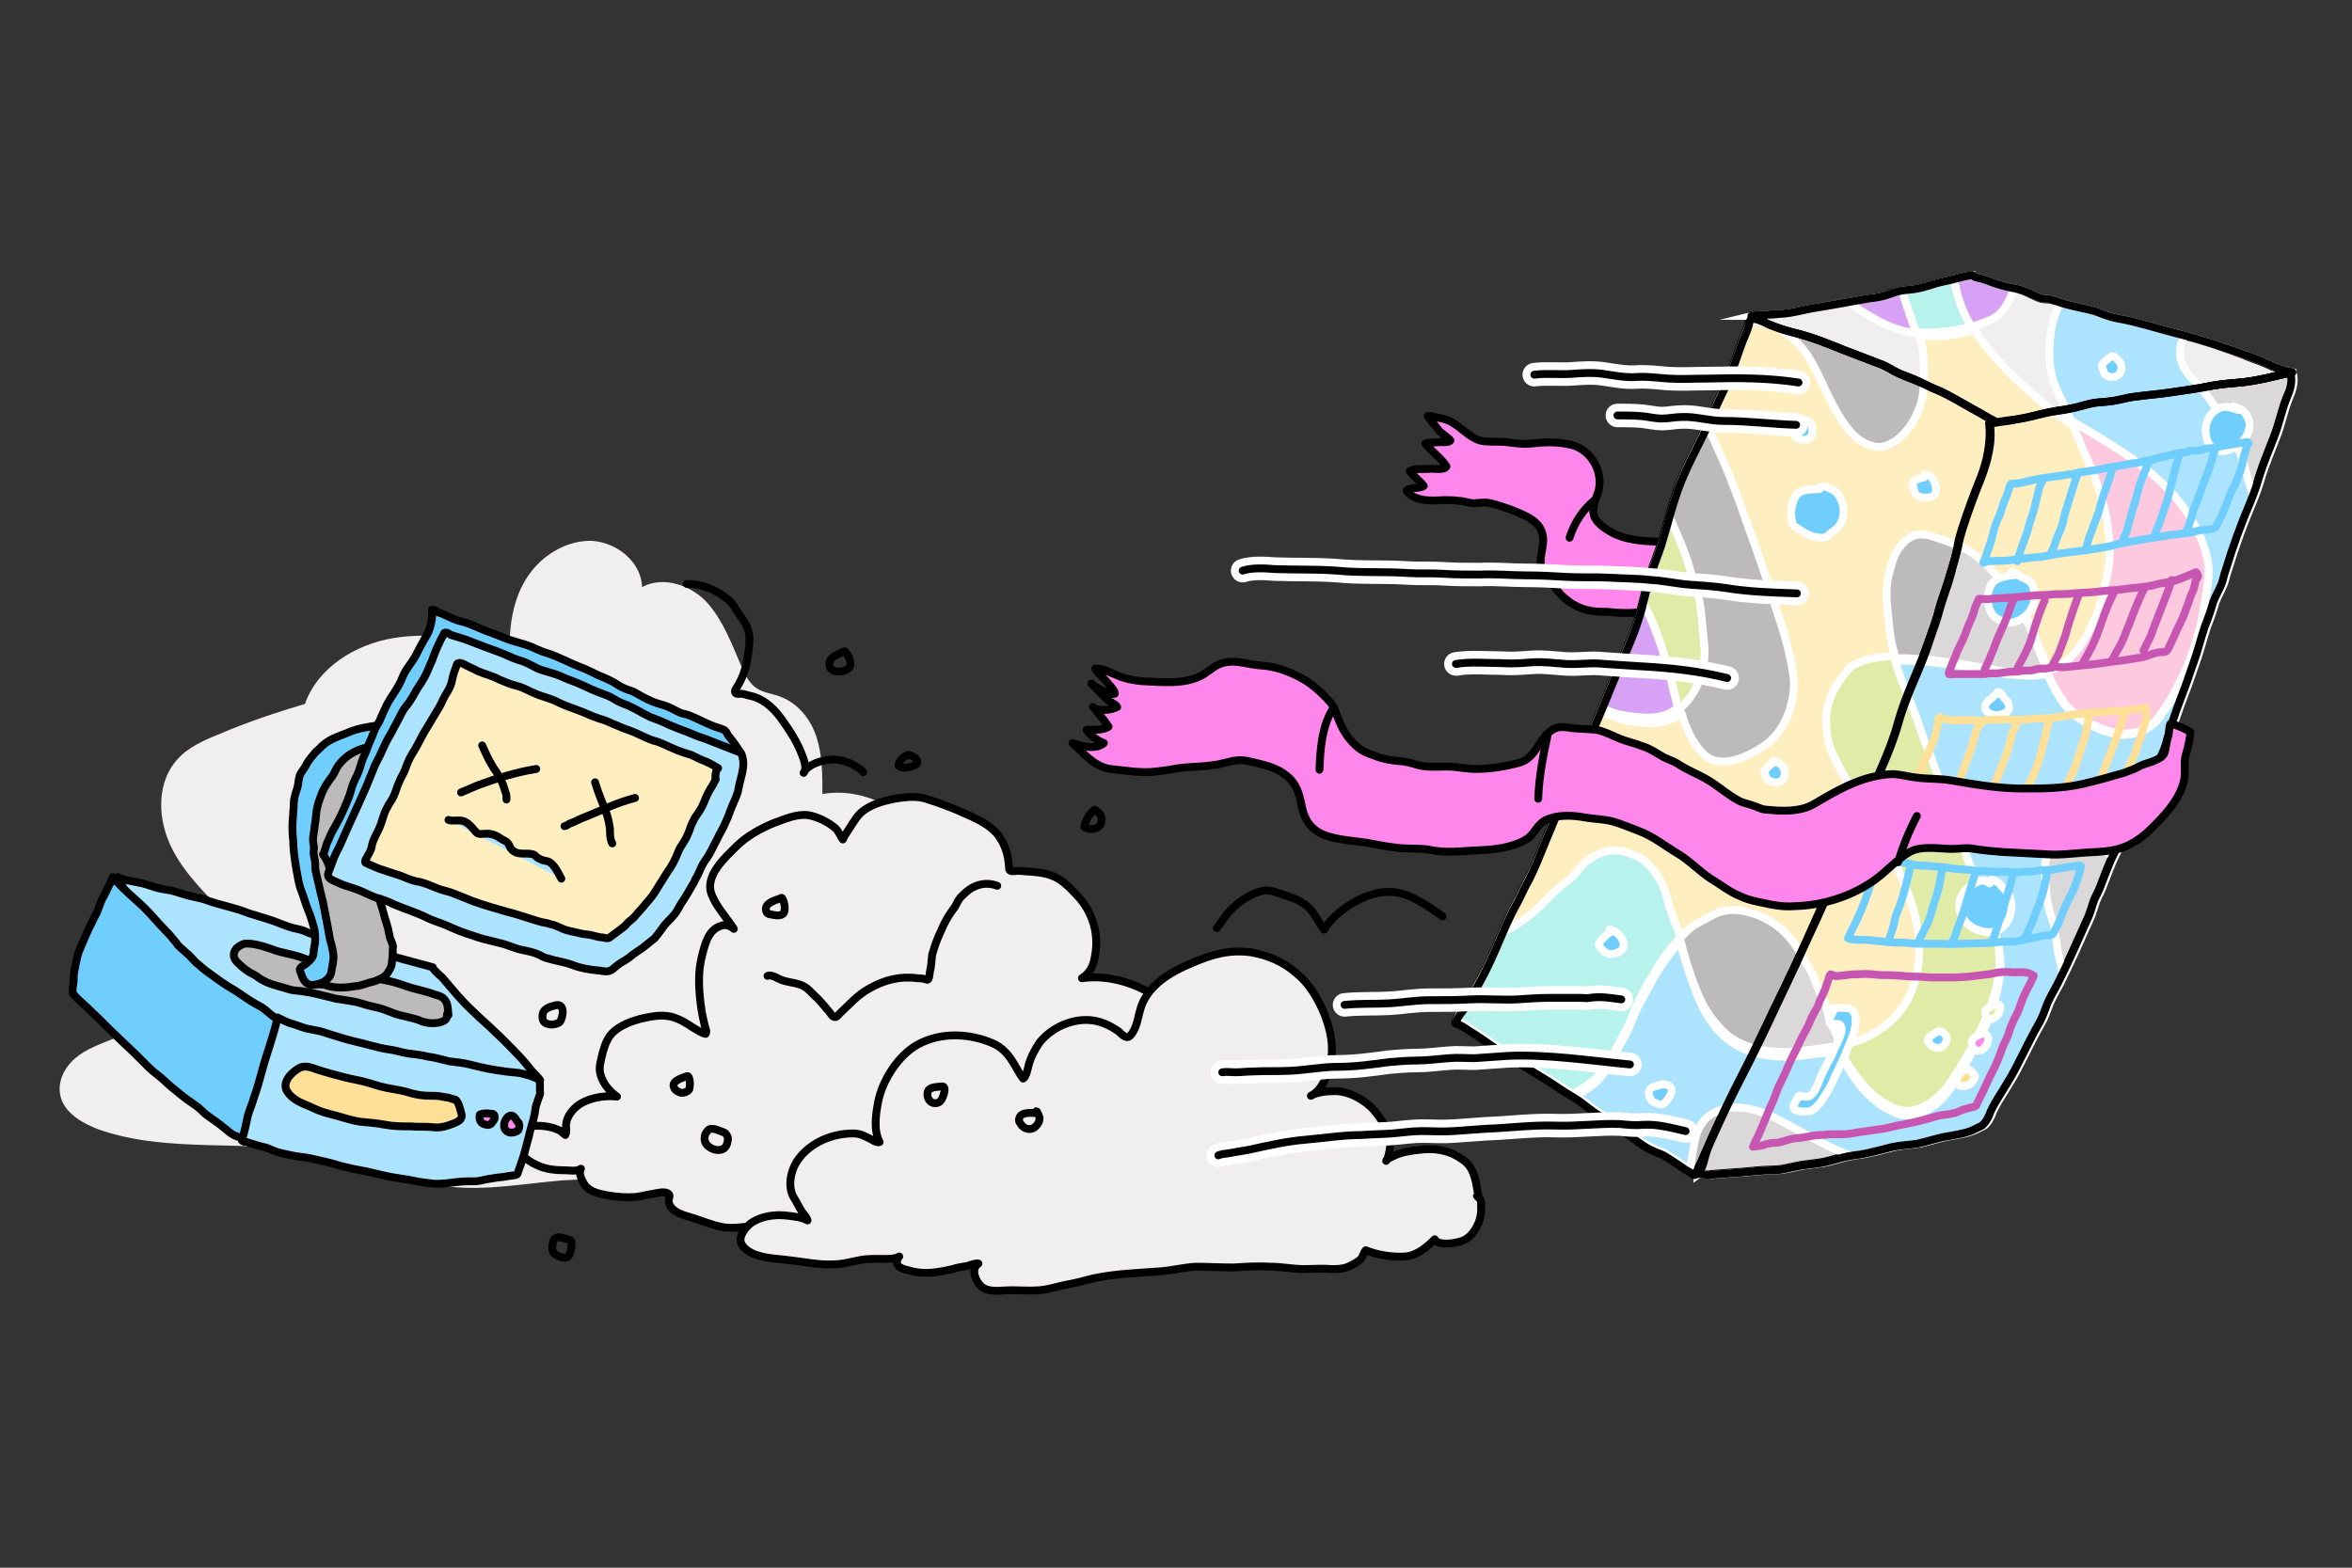 <?xml version="1.0" encoding="utf-8"?>
<!-- Generator: Adobe Illustrator 27.2.0, SVG Export Plug-In . SVG Version: 6.00 Build 0)  -->
<svg version="1.1" id="Layer_1" xmlns="http://www.w3.org/2000/svg" xmlns:xlink="http://www.w3.org/1999/xlink" x="0px" y="0px"
	 viewBox="0 0 300 200" style="enable-background:new 0 0 300 200;" xml:space="preserve">
<rect x="0" y="0" width="300" height="200" fill="#333333" stroke="none"/>
<style type="text/css">
	.st0{fill:#F0EEEF;}
	.st1{fill:#F0EEEF;stroke:#000000;stroke-linecap:round;stroke-linejoin:round;stroke-miterlimit:10;}
	.st2{fill:#FF87EB;stroke:#000000;stroke-linecap:round;stroke-linejoin:round;stroke-miterlimit:10;}
	.st3{fill:#BCBABA;stroke:#000000;stroke-linecap:round;stroke-linejoin:round;stroke-miterlimit:10;}
	.st4{fill:#DAD8D8;stroke:#000000;stroke-linecap:round;stroke-linejoin:round;stroke-miterlimit:10;}
	.st5{fill:#ACE3FF;stroke:#000000;stroke-linecap:round;stroke-linejoin:round;stroke-miterlimit:10;}
	.st6{fill:#70CEFF;stroke:#000000;stroke-linecap:round;stroke-linejoin:round;stroke-miterlimit:10;}
	.st7{fill:#FFE096;stroke:#000000;stroke-linecap:round;stroke-linejoin:round;stroke-miterlimit:10;}
	.st8{fill:#FFEEBF;stroke:#000000;stroke-linecap:round;stroke-linejoin:round;stroke-miterlimit:10;}
	.st9{fill:none;stroke:#000000;stroke-linecap:round;stroke-linejoin:round;stroke-miterlimit:10;}
	.st10{clip-path:url(#SVGID_00000026848182564271065320000002222014933803888564_);}
	.st11{fill:none;stroke:#FFFFFF;stroke-miterlimit:10;}
	.st12{fill:#ACE3FF;stroke:#FFFFFF;stroke-linecap:round;stroke-linejoin:round;stroke-miterlimit:10;}
	.st13{fill:#FFEEBF;stroke:#FFFFFF;stroke-linecap:round;stroke-linejoin:round;stroke-miterlimit:10;}
	.st14{fill:#E1EBA8;stroke:#FFFFFF;stroke-linecap:round;stroke-linejoin:round;stroke-miterlimit:10;}
	.st15{fill:#FDC9DE;stroke:#FFFFFF;stroke-linecap:round;stroke-linejoin:round;stroke-miterlimit:10;}
	.st16{fill:#B7F2ED;stroke:#FFFFFF;stroke-linecap:round;stroke-linejoin:round;stroke-miterlimit:10;}
	.st17{fill:#D7A2F6;stroke:#FFFFFF;stroke-linecap:round;stroke-linejoin:round;stroke-miterlimit:10;}
	.st18{fill:#70CEFF;stroke:#FFFFFF;stroke-linecap:round;stroke-linejoin:round;stroke-miterlimit:10;}
	.st19{fill:none;stroke:#FFFFFF;stroke-width:3;stroke-linecap:round;stroke-linejoin:round;stroke-miterlimit:10;}
	.st20{fill:none;stroke:#70CEFF;stroke-linecap:round;stroke-linejoin:round;stroke-miterlimit:10;}
	.st21{fill:none;stroke:#C756B2;stroke-linecap:round;stroke-linejoin:round;stroke-miterlimit:10;}
	.st22{fill:none;stroke:#FFE096;stroke-linecap:round;stroke-linejoin:round;stroke-miterlimit:10;}
	.st23{fill:#FF87EB;stroke:#FFFFFF;stroke-linecap:round;stroke-linejoin:round;stroke-miterlimit:10;}
	.st24{fill:#FFE096;stroke:#FFFFFF;stroke-linecap:round;stroke-linejoin:round;stroke-miterlimit:10;}
</style>
<g>
	<path class="st0" d="M104.9,101.3c0-2.4,0-4.8-0.7-7.1s-2.3-4.4-4.6-5.3c-1-0.4-2.2-0.5-3.1-1.1c-0.9-0.6-1.5-1.7-1.9-2.7
		c-1.2-2.8-2.3-5.8-4.3-8.1s-5.7-3.6-8.4-2.1c-0.1-3.2-3.2-5.7-6.4-5.9c-3.2-0.1-6.3,1.8-8.1,4.4c-1.8,2.6-2.4,5.9-2.4,9
		c-4.9-0.9-9.9-1.8-14.8-1c-4.9,0.8-9.7,3.8-11.3,8.4c-3.7,1.1-7.3,2.3-10.8,3.8c-2,0.8-4.1,1.7-5.5,3.3c-2.5,2.8-2.5,7-1.1,10.4
		s4.1,6.1,6.7,8.8c-6.2,2.5-11.3,7.4-13.8,13.4c-0.4,1-0.7,2.3,0.1,3c-1.7,0.7-3.5,1.3-4.9,2.5c-1.4,1.2-2.3,3-1.9,4.8
		c0.5,2.2,2.8,3.5,4.9,4.3c8.9,3.1,18.7,1.2,28,3c5.7,1.1,11,3.7,16.8,4.3c4.7,0.5,9.5-0.4,14.2-0.8c5.9-0.4,11.8-0.1,17.6,1.1
		c5.6,1.2,12.1,2.9,16.4-0.8c1.5-1.3,2.5-3.1,4.2-4c1.7-1,3.7-0.9,5.6-1.5c4.8-1.4,7.7-6.5,8.1-11.4c0.3-3.4-0.3-6.9,0.7-10.2
		c1.9-6.2,1.6-10.5-3.3-15.4C116.5,104.6,111.2,100.2,104.9,101.3z"/>
	<path class="st1" d="M150.3,136.3c0.4-1.4,0.9-2.6,0.3-4c-0.3-0.7-0.6-1.4-0.9-2c-0.8-1.6-1.9-3.1-3.5-3.9c-2.5-1.3-5.4-2-8.2-1.6
		c0.9-0.6,1.4-1.4,1.6-2.5c0.6-2.7,0-5.4-1.8-7.6c-0.8-0.9-1.9-2.1-3-2.7c-1.1-0.6-2.3-0.7-3.4-0.8c-0.5,0-1-0.1-1.6-0.1
		c0,0-0.8,0.1-0.9,0c-0.2-0.1-0.2-0.2-0.2-0.5c-0.1-1.6-0.5-2.9-1.5-4.2c-1-1.2-2.7-2-4.1-2.6c-1.5-0.7-3.4-1.4-5-1.9
		c-1.3-0.4-2.7-0.2-4,0c-1.4,0.3-2.6,0.6-3.8,1.4c-0.9,0.6-1.3,1.4-1.9,2.3c-0.3,0.5-0.7,1-0.9,1.5c-0.3-0.4-0.5-1-0.9-1.4
		c-0.9-0.8-2.3-1.5-3.5-1.7c-1.5-0.2-3,0.5-4.4,1c-1.7,0.7-3.5,1.7-4.8,3c-1.5,1.5-4.1,3.8-3.1,6.2c0.6,1.5,1.9,2.9,2.8,4.3
		c-0.5-0.4-1-0.6-1.6-0.4c-1.6,0.5-2,2.1-2.4,3.6c-0.6,2.2-0.5,4.3-0.2,6.6c0.1,0.9,0.3,1.7,0.5,2.6c0.1,0.3,0.3,0.7,0.1,1
		c-0.5-0.1-1.1-0.5-1.6-0.8c-0.9-0.6-1.7-1.1-2.8-1.4c-1.4-0.3-2.7,0-4,0.3c-1.1,0.3-2.4,0.8-3.3,1.6c-0.8,0.7-1.1,1.6-1.4,2.6
		c-0.2,0.9-0.6,2-0.3,2.9c0.3,1.1,1.1,2.1,2.1,2.8c-1.7-0.2-3.9,0.2-5.2,1.3c-0.7,0.6-1.3,1.5-1.3,2.4c0,0.4,0.1,0.8-0.1,1.2
		c-0.3-0.2-0.6-0.6-1-0.7c-0.9-0.4-2.4-0.6-3.3-0.4c-0.8,0.2-1.7,0.9-1.8,1.7c-0.3,1.5,1.1,2.6,2.4,3.2c1.2,0.6,2.5,0.7,3.7,0.7
		c0.6,0,1.4,0.2,2-0.2c-0.4,0.6,0.2,1.6,0.5,2.1c0.7,0.9,1.9,1.1,2.9,1.3c1.1,0.2,2.5,0.3,3.6,0.2c0.8-0.1,1.5-0.3,2.2-0.4
		c0.5-0.1,1.3-0.3,1.8-0.1c0.6,0.3,0.1,0.6,0.2,1.2c0.3,1.2,1.8,1.6,2.8,1.9c1.4,0.4,2.9,1.1,4.4,1.3c0.9,0.1,1.8,0,2.7-0.1
		c1.2-0.2,2.4-0.1,3.7-0.2c2.4-0.2,4.8-0.6,7.2-1.1c1.4-0.3,2.7-0.5,4.1-0.8c1.6-0.3,3.2-0.3,4.9-0.4c2.4-0.2,4.7-0.6,7.1-0.6
		c2.3-0.1,4.7-0.2,7-0.6c2.1-0.4,4.3-0.3,6.3-0.9c1.3-0.4,2.6-0.8,3.8-1.5c1.1-0.6,2.1-1.3,3.1-2.2c1.2-1.1,2.1-2.5,3.1-3.8
		c0.8-1.1,1.6-2.2,2.3-3.4c0.5-0.8,1-1.7,1.3-2.6C149.4,137.2,149.4,135.4,150.3,136.3z"/>
	<path class="st2" d="M223.9,69.3c-1.8-0.3-3.5-0.6-5.3-0.3c-0.6,0.1-1.2,0.2-1.8,0.2c-1.3,0-2.7-0.1-4-0.1c-2.3,0-4.7,0-6.9-1
		c-0.8-0.4-2.1-1.2-2.5-2.1c-0.5-1.1,0.2-2.4,0.5-3.4c0.6-2.4-0.9-5.1-3.3-5.8c-1.9-0.5-3.6-0.4-5.5-0.2c-1,0.1-2-0.1-3-0.2
		c-0.9-0.1-1.9,0-2.8-0.1c-1.6-0.2-2.6-1.5-3.9-2.3c-0.6-0.4-1.3-0.6-1.9-0.7c-0.3,0-1.3-0.4-1.4-0.2c0.5,0.6,1,1.3,1.5,1.9
		c0.4,0.4,1.1,0.8,1.4,1.2c-0.2,0.3-1.2,0.2-1.5,0.2c-0.5,0.1-1.3,0-1.7,0.2c0.8,1,2,1.8,2.7,2.9c-0.2,0.5-1.6,0.3-2,0.3
		c-0.9,0.1-1.9-0.1-2.7,0.3c0.5,0.7,1.3,1.2,1.8,1.9c-0.6,0.4-1.7,0.1-2.2,0.6c1,1.4,3.2,1.3,4.7,1.2c0.7,0,1.3,0,2,0.1
		c0.6,0,1.3,0.3,1.9,0.3c0.7,0,1.4-0.2,2.1,0c0.9,0.2,1.7,0.5,2.6,0.8c1.4,0.6,3.3,1.2,3.9,2.7c0.7,1.6-0.4,3.1,0,4.7
		c0.2,0.7,0.7,1.3,1.2,1.9c0.6,0.7,1.1,1.5,1.9,2.1c1,0.9,2.4,1.5,3.8,1.6c0.7,0.1,1.4,0,2,0.1c0.8,0.1,1.7,0.1,2.5,0.1
		c1.5-0.1,3-0.4,4.5-0.1c2,0.4,3.8,1.7,5.9,1.9c0.7,0,1.4,0.1,2-0.2c0.5-0.3,0.9-0.8,1.3-1.2c1.2-1.2,1.9-2.6,2.4-4.2
		c0.4-1,0.4-2.2,0.4-3.3C224.6,70.4,223.8,69.2,223.9,69.3z"/>
	<path class="st1" d="M242.9,55.8c-2.4-0.3-4.7-0.6-6.9-1.6c-1.3-0.6-2.7-0.9-3.9-1.6c-0.6-0.3-1.2-0.7-1.7-1.2
		c-0.5-0.4-0.8-0.9-1.2-1.4c-0.7-0.8-1.4-1.5-1.9-2.5c-0.2-0.4-0.3-0.8-0.5-1.2c-0.3-0.5-0.7-0.9-1-1.4c-0.3-0.7-0.4-1.5-0.8-2.2
		c-0.3-0.4-0.5-0.8-0.7-1.3c-0.3-0.5-0.6-0.8-1.1-1.1c0.4-0.1,0.9-0.1,1.3-0.1c1,0,2-0.1,2.9-0.2c1.3-0.1,2.5-0.5,3.8-0.7
		c2.3-0.3,4.6-0.8,6.9-1.2c0.8-0.1,1.7-0.2,2.5-0.5c0.4-0.2,0.7-0.3,1.2-0.4c0.7-0.2,1.4-0.2,2.1-0.3c0.7-0.1,1.4-0.3,2.1-0.5
		c0.9-0.3,1.8-0.5,2.7-0.7c0.9-0.2,1.8-0.5,2.7-0.6c0,0.3,1,0.4,1.3,0.5c0.7,0.2,1.4,0.4,2,0.7c0.9,0.3,1.7,0.4,2.6,0.6
		c1.1,0.2,2,0.9,3,1.2c0.3,0.1,0.7,0.1,1,0.1c0.8,0.1,1.5,0.5,2.3,0.7c1.1,0.3,2.3,0.4,3.4,0.8c0.8,0.2,1.5,0.6,2.3,0.8
		c0.8,0.2,1.6,0.3,2.4,0.5c2.4,0.6,4.7,1.3,7.1,1.9c2.5,0.6,5,1.5,7.4,2.4c0.9,0.4,1.9,0.7,2.8,1.1c1,0.5,2.1,0.9,3.2,1.1
		c-1.2,2.2-2.9,4-4.7,5.7c-2.1,2-4.1,3.7-6.6,5.2c-2,1.2-4.1,1.8-6.4,2.4c-1.7,0.4-3.4,0.5-5.1,0.6c-0.6,0-1.3,0-1.9,0
		c-0.9,0-1.8-0.2-2.7-0.3c-1.9-0.2-3.8-0.5-5.7-0.9c-2.1-0.5-4.1-1-6.1-1.7c-1.2-0.4-2.3-1-3.6-1.3c-1.2-0.3-2.2-1-3.5-1.2
		c-0.6-0.1-1.2-0.2-1.7-0.2C243.8,55.8,243,56.1,242.9,55.8z"/>
	<path class="st3" d="M259.3,58.5c-1.4-1.5-2.7-3.2-4.3-4.4c-0.7-0.5-1.5-0.9-2.3-1.3c-1.5-0.8-3-1.7-4.5-2.5
		c-0.9-0.5-1.9-0.8-2.8-1.3c-1-0.5-2-0.9-3.1-1.3c-0.9-0.4-1.7-1-2.6-1.3c-1.6-0.6-3.1-1.2-4.7-1.8c-1.8-0.7-3.7-1.5-5.6-2
		c-1.3-0.3-2.6-0.7-3.8-1.2c-0.4-0.2-2-1-2.4-0.7c-0.1,0.1-0.2,0.4-0.2,0.6c-0.2,0.7-0.5,1.4-0.8,2.1c-0.5,1.3-0.9,2.6-1.4,3.9
		c-0.4,1.2-1,2.3-1.5,3.4c-0.6,1.2-1.1,2.5-1.7,3.8c-1.3,2.7-2.7,5.2-3.7,8c-0.8,2.3-1.4,4.7-2.1,7c-0.4,1.2-0.9,2.4-1.3,3.7
		c-0.5,1.6-0.9,3.2-1.3,4.8c-0.9,3.2-2.4,6.1-3.6,9.1c-2.2,5.5-4.7,10.9-7,16.4c-0.6,1.4-1.1,2.7-1.7,4.1c-0.6,1.5-1.2,3-1.9,4.4
		c-0.7,1.2-1.2,2.5-1.9,3.7c-0.7,1.3-1.3,2.7-1.9,4.1c-0.8,1.9-1.6,3.7-2.6,5.5c-0.6,1-1.1,2-1.7,3c-0.4,0.6-1.2,1.4-1.3,2.2
		c0.6,0.1,1.5,0.8,2,1.1c1.5,0.9,3,2.1,4.5,3c1.5,0.9,2.9,1.8,4.4,2.7c1.4,0.8,2.7,1.8,4.1,2.6c1.2,0.7,2.2,1.7,3.4,2.4
		c0.8,0.5,1.6,1.2,2.5,1.7c0.6,0.4,1.2,0.7,1.8,1.2c0.8,0.6,1.6,1.2,2.6,1.6c0.4,0.2,0.8,0.3,1.2,0.5c0.8,0.5,1.6,1,2.3,1.5
		c0.5,0.4,1.1,0.6,1.5,1c0.3-0.4,1.1-0.6,1.6-0.9c1.2-0.6,2.4-1.3,3.5-2.1c3.3-2.6,6-5.8,8.6-9.1c1.1-1.4,2.2-2.8,3.1-4.2
		c2.2-3.3,4.4-6.5,6.4-9.8c2.5-4.2,5.2-8.5,7.3-13c0.9-1.8,1.6-3.8,2.3-5.7c1-2.7,2-5.4,2.9-8.1c1-3.1,2-6.3,3-9.4
		c0.7-2.5,1.2-5,1.9-7.5c0.9-3.1,1.5-6.2,2-9.3c0.4-2.2,0.8-4.4,0.6-6.6c-0.1-0.7,0.1-1.3,0-2c0-0.4-0.1-0.9-0.1-1.3
		c0-0.6-0.1-1.1-0.2-1.7C258.8,58.4,258.8,57.9,259.3,58.5z"/>
	<path class="st4" d="M292.3,47.5c-2.2,0.5-4.4,1.1-6.6,1.3c-1.2,0.1-2.3,0.2-3.5,0.4c-1.9,0.4-3.7,0.6-5.6,0.9
		c-1.4,0.2-2.8,0.3-4.2,0.5c-1.1,0.1-2.2,0.5-3.3,0.6c-0.7,0.1-1.3,0.1-2,0.2c-0.8,0.1-1.6,0.4-2.4,0.6c-1.1,0.3-2.3,0.4-3.4,0.6
		c-1.4,0.3-2.7,0.7-4.1,0.9c-1.2,0.2-2.3,0.3-3.5,0.5c0.3,2.3-0.3,5-1.1,7c-0.9,2.2-1.7,4.4-2.4,6.6c-0.2,0.7-0.4,1.3-0.5,2
		c-0.2,1.3-0.6,2.5-1,3.8c-0.4,1.5-1,2.9-1.4,4.4c-0.3,1.3-0.8,2.5-1.2,3.7c-1.2,3.6-3,7-4,10.6c-1.1,4.1-3.1,7.7-4.6,11.6
		c-1.8,4.6-3.8,9-5.8,13.4c-1.7,3.9-3.5,7.8-5.4,11.6c-1.4,3-2.8,5.9-4.3,8.8c-1.3,2.5-2.4,4.9-3.6,7.5c-0.4,1-0.9,2-1.3,3
		c-0.2,0.4-0.4,0.8-0.6,1.2c-0.1,0.2-0.3,0.4-0.3,0.6c0.4-0.3,1.3,0,1.8,0c1.3-0.1,2.7-0.2,4-0.3c1.4-0.1,2.8-0.3,4.2-0.3
		c1.2,0,2.4-0.4,3.6-0.6c0.8-0.1,1.5-0.2,2.3-0.3c0.7-0.1,1.4-0.3,2.1-0.5c1-0.3,2-0.5,3-0.6c1.2-0.2,2.3-0.5,3.5-0.8
		c1.3-0.4,2.6-0.4,3.9-0.6c1.4-0.3,2.7-0.8,4.2-1c1.1-0.2,2.3-0.4,3.2-0.9c0.3-0.2,0.8-0.3,1-0.6c0.4-0.4,0.7-1,0.9-1.6
		c0.6-1.3,1.4-2.4,2.1-3.6c0.7-1.1,1.3-2.3,1.9-3.5c0.7-1.4,1.4-2.8,2.2-4.2c0.4-0.7,0.6-1.3,0.9-2.1c0.4-1.1,1-2,1.5-3
		c1.3-2.6,2.5-5.3,3.7-8c0.4-0.8,0.6-1.7,0.9-2.5c0.2-0.5,0.5-1,0.7-1.5c0.6-1.5,1.1-3,1.8-4.4c0.5-1,0.9-2,1.3-2.9
		c0.6-1.4,1.5-2.7,2.1-4c0.7-1.6,1.2-3.4,2.2-4.9c0.7-1,1.1-2.3,1.4-3.5c0.6-2.1,1.4-4.2,2.2-6.3c0.3-0.9,0.6-1.7,0.9-2.6
		c0.6-1.6,1-3.3,1.5-4.8c0.4-1,0.8-2.1,1.1-3.2c0.3-0.8,0.8-1.6,1.1-2.4c0.2-0.6,0.3-1.2,0.5-1.7c0.9-3,2-6,3.2-8.8
		c0.4-1,0.8-2.1,1.1-3.2c0.5-1.6,1.2-3.2,1.8-4.8c0.7-1.7,1-3.5,1.7-5.2C292.2,49.6,292.5,48.6,292.3,47.5z"/>
	<path class="st5" d="M55.2,123.4c-4.1-1.1-8.2-2.2-12.3-3.4c-0.9-0.3-1.7-0.5-2.6-0.7c-0.5-0.1-1-0.3-1.4-0.5
		c-0.5-0.2-1-0.3-1.5-0.4c-1.1-0.3-2.1-0.8-3.1-1.1c-0.9-0.3-1.7-0.5-2.6-0.8c-1.7-0.7-3.5-1-5.2-1.6c-0.7-0.3-1.5-0.4-2.3-0.6
		c-0.8-0.2-1.6-0.5-2.4-0.7c-0.7-0.1-1.3-0.2-2-0.4c-0.7-0.2-1.4-0.5-2.1-0.6c-0.9-0.2-1.9-0.3-2.7-0.7c0.1,0.4,0.3,0.7,0.5,1
		c0.4,0.7,1,1.3,1.4,1.9c1,1.5,1.5,3.4,2.3,5c1,2,2.3,3.9,3.4,5.8c0.6,1.1,1.4,2.1,2.1,3.1c0.9,1.3,1.9,2.5,3,3.6
		c0.6,0.6,1.3,1,1.9,1.5c0.7,0.5,1.3,1,2,1.5c0.8,0.5,1.6,1,2.4,1.3c0.4,0.2,0.9,0.3,1.3,0.5c0.7,0.2,1.4,0.6,2.1,0.8
		c1.9,0.6,3.7,1.2,5.6,1.6c0.9,0.2,1.8,0.6,2.8,0.7c0.9,0.2,1.9,0.2,2.8,0.3c2.5,0.3,5.1,0.1,7.6-0.2c1.9-0.2,3.8-0.6,5.6-1
		c0.9-0.2,1.8-0.4,2.7-0.5c0.7-0.1,1.3-0.3,1.9-0.5c0.5-0.1,1-0.2,1.5-0.3c0.3-0.1,0.7-0.2,1-0.2c-0.3-0.4-0.6-0.7-1-1.1
		c-0.6-0.7-1.1-1.4-1.8-2.1c-0.9-0.9-1.8-1.9-2.8-2.8c-1-1-2.1-1.9-3.1-2.9c-1.4-1.3-2.6-2.8-3.8-4.2
		C55.8,124.2,55.1,123.5,55.2,123.4z"/>
	<path class="st6" d="M38.9,134.3c-0.3-0.8-0.6-1.9-1.2-2.5c-0.2-0.2-0.5-0.4-0.7-0.6c-0.6-0.4-1.2-0.9-1.8-1.3
		c-0.5-0.3-0.9-0.7-1.4-1.1c-0.5-0.4-1-0.6-1.5-0.9c-1-0.6-2-1.4-3.1-2c-1-0.6-2-1.4-3-2.1c-0.4-0.3-0.8-0.7-1.2-1
		c-0.4-0.4-0.8-0.9-1.3-1.3c-0.4-0.4-0.9-0.7-1.2-1.2c-0.5-0.6-0.9-1.1-1.4-1.6c-0.9-0.9-1.7-1.9-2.6-2.8c-0.9-0.9-1.8-1.6-2.7-2.5
		c-0.3-0.3-0.6-0.6-0.9-0.9c-0.2-0.2-0.4-0.4-0.5-0.6c-0.2,0.2-0.2,0.6-0.4,0.9c-0.3,0.5-0.5,1.1-0.8,1.6c-0.5,0.8-0.6,1.7-1.1,2.5
		c-0.5,1-1,2-1.4,3c-0.2,0.5-0.4,0.9-0.6,1.4c-0.2,0.5-0.3,1-0.4,1.5c-0.1,0.6-0.3,1.2-0.3,1.9c0,0.4,0,0.7-0.1,1.1
		c0,0.2-0.1,0.6,0,0.9c0.1,0.2,0.3,0.4,0.5,0.6c0.6,0.6,1.2,1.1,1.8,1.7c1.2,1.1,2.3,2.3,3.5,3.4c0.7,0.7,1.4,1.3,2.1,2
		c0.6,0.6,1.2,1.2,1.8,1.8c0.6,0.6,1.4,1.1,2,1.7c0.6,0.6,1.3,1.1,2,1.7c0.6,0.5,1.2,0.9,1.9,1.4c0.5,0.3,0.9,0.8,1.4,1.2
		c0.8,0.6,1.6,1.1,2.3,1.7c0.4,0.3,0.8,0.7,1.2,0.9c0.6,0.3,1.2,0.4,1.9,0.5c1.2,0.1,2.3-0.2,3.3-0.7c0.5-0.2,1-0.4,1.5-0.8
		c0.4-0.3,0.8-0.7,1.1-1.2c0.6-0.9,1.2-1.8,1.5-2.8c0.2-0.6,0.2-1.2,0.4-1.7c0.1-0.5,0.2-1,0.2-1.5c0-0.6-0.2-1.3-0.5-1.8
		c-0.1-0.2-0.3-0.4-0.5-0.6C38.6,133.9,38.5,133.5,38.9,134.3z"/>
	<path class="st5" d="M68.7,137.7c-0.8-0.4-1.5-0.6-2.4-0.8c-0.6-0.1-1.2-0.1-1.8-0.2c-1.6-0.2-3.1-0.5-4.6-0.9
		c-0.8-0.2-1.7-0.3-2.6-0.4c-0.9-0.2-1.8-0.5-2.7-0.6c-0.8-0.2-1.7-0.3-2.5-0.4c-0.8-0.1-1.6-0.4-2.4-0.5c-1.5-0.2-2.9-0.7-4.3-1
		c-1.3-0.3-2.5-0.7-3.8-1.1c-1-0.4-2.1-0.4-3.2-0.8c-0.5-0.2-1.1-0.4-1.5-0.5c-0.3-0.1-0.7-0.3-0.9-0.4c-0.2-0.1-0.4-0.2-0.6-0.3
		c-0.5,2.4-1.4,4.6-2,6.9c-0.3,1.1-0.6,2.2-1,3.3c-0.2,0.8-0.6,1.6-0.8,2.4c-0.2,1-0.4,1.9-0.7,2.9c-0.1,0.2-0.1,0.2,0.1,0.3
		c0.1,0.1,0.4,0.1,0.5,0.1c0.4,0.2,0.8,0.2,1.2,0.4c0.4,0.1,0.8,0.2,1.2,0.3c0.4,0.1,0.7,0.3,1,0.4c0.7,0.3,1.5,0.4,2.3,0.6
		c0.8,0.2,1.7,0.2,2.5,0.4c1.2,0.3,2.4,0.5,3.6,0.9c1.1,0.3,2.1,0.5,3.2,0.7c1,0.2,2.1,0.5,3.1,0.7c1,0.2,2,0.3,3,0.5
		c0.9,0.2,1.7,0.3,2.6,0.4c1.1,0.1,2.1-0.1,3.1-0.2c0.8-0.1,1.7-0.1,2.5-0.1c0.7-0.1,1.4-0.3,2.2-0.4c0.5-0.1,1-0.1,1.5-0.2
		c0.4-0.1,0.9-0.1,1.3-0.2c0.3-0.1,0.2-0.2,0.3-0.4c0.1-0.4,0.3-0.8,0.4-1.2c0.4-1,0.6-2.1,0.9-3.1c0.2-1,0.6-2.1,0.8-3.1
		c0.1-0.5,0.1-1,0.3-1.4c0.1-0.4,0.3-0.8,0.4-1.2C68.8,138.7,69,138.2,68.7,137.7z"/>
	<path class="st7" d="M58.8,141.9c-0.1-0.4-0.3-1.3-0.7-1.6c-0.1-0.1-0.3,0-0.4-0.1c-0.3-0.1-0.5-0.2-0.8-0.2
		c-0.5-0.1-1-0.2-1.5-0.2c-0.6,0-1.2,0-1.9-0.1c-0.5-0.1-1.1-0.2-1.6-0.4c-1.1-0.3-2.3-0.4-3.4-0.7c-1-0.3-1.9-0.6-2.9-0.8
		c-1.1-0.2-2.2-0.5-3.3-0.8c-0.7-0.2-1.4-0.4-2-0.6c-0.5-0.2-1.1-0.4-1.7-0.3c-0.5,0.1-0.8,0.4-1.2,0.7c-0.7,0.6-1.3,1.5-0.8,2.4
		c0.7,1.1,1.8,1.5,3,2c0.8,0.4,1.6,0.7,2.4,0.9c1.3,0.3,2.6,0.8,3.9,1c1.1,0.1,2.2,0.2,3.3,0.4c1,0.2,2.1,0.2,3.2,0.2
		c0.9,0.1,1.9,0,2.8,0.1c0.6,0.1,1.3,0,1.9-0.2C58.3,143.2,59.2,142.9,58.8,141.9z"/>
	<path class="st2" d="M66,143.1c-0.3-0.5-0.6-1-1.1-0.7c-0.1,0.1-0.3,0.2-0.3,0.3c-0.2,0.2-0.3,0.6-0.3,0.9c0,0.5,0.3,0.8,0.8,0.9
		c0.4,0,0.8-0.1,1-0.3C66.3,143.8,66.3,143.2,66,143.1z"/>
	<path class="st2" d="M62.6,142.1c-0.5-0.1-1-0.1-1.4,0.1c-0.1,0.5,0,1,0.5,1.2c0.3,0.1,0.6,0.2,0.9,0c0.2-0.2,0.5-0.6,0.5-0.8
		C63.1,142.3,63,142,62.6,142.1z"/>
	<path class="st3" d="M57.2,129.5c-0.1-0.8,0-1.5-0.6-2.1c-0.3-0.3-0.7-0.4-1.1-0.5c-1-0.4-2.1-0.6-3.1-0.9
		c-0.7-0.2-1.4-0.5-2.2-0.7c-0.7-0.2-1.5-0.3-2.2-0.5c-0.8-0.2-1.6-0.4-2.4-0.6c-0.8-0.2-1.6-0.3-2.4-0.6c-1.5-0.5-3.1-0.8-4.6-1.4
		c-1.3-0.5-2.7-0.6-3.9-1.1c-0.9-0.3-1.8-0.6-2.7-0.7c-0.5,0-0.7-0.1-1.1,0.1c-0.4,0.2-0.8,0.4-1,0.9c-0.2,0.6,0,1,0.4,1.4
		c0.6,0.6,1.2,1.1,2,1.5c0.5,0.2,0.8,0.6,1.3,0.8c0.7,0.4,1.5,0.6,2.2,0.8c0.5,0.1,0.9,0.3,1.4,0.4c0.5,0.1,1.1,0.1,1.6,0.2
		c1.4,0.2,2.7,0.6,4,0.9c0.6,0.1,1.3,0.2,1.9,0.3c0.7,0.1,1.4,0.3,2,0.5c0.7,0.2,1.3,0.3,2,0.5c0.6,0.2,1.1,0.4,1.6,0.6
		c1.1,0.4,2.4,0.5,3.5,1c0.6,0.2,1.2,0.3,1.9,0.2c0.3,0,1-0.2,1.2-0.5C57.1,129.8,56.9,128.9,57.2,129.5z"/>
	<path class="st3" d="M59.2,99.3c-1.4-0.3-2.7-0.5-4.1-0.5c-0.8,0.1-1.6,0.1-2.4,0.3c-1.3,0.3-2.5,1.4-3.3,2.4
		c-0.4,0.6-0.9,1.1-1.3,1.7c-0.5,0.7-0.6,1.4-0.8,2.1c-0.2,0.6-0.5,1.2-0.6,1.8c-0.1,0.6,0,1.3,0.1,1.9c0.1,0.7,0.2,1.3,0.4,1.9
		c0.2,0.7,0.4,1.3,0.6,2c0.3,1.2,0.8,2.3,1.1,3.5c0.2,0.9,0.6,1.8,0.7,2.6c0.1,0.3,0.1,0.7,0.3,1c0.1,0.4,0.3,0.6,0.2,1
		c0,0.5,0,1.1-0.1,1.6c0,0.4-0.1,0.8-0.3,1.1c-0.2,0.3-0.3,0.6-0.6,0.8c-0.3,0.3-0.7,0.4-1.1,0.6c-0.4,0.2-0.9,0.2-1.3,0.4
		c-0.4,0.1-0.9,0.3-1.3,0.3c-1.2,0.2-2.3,0.3-3.5,0c-0.2-0.1-0.4-0.1-0.6-0.2c-0.2,0-0.3,0-0.5,0c-0.3,0-0.5-0.1-0.6-0.4
		c0-0.2,0.1-0.4,0.2-0.6c0.2-0.3,0.3-0.7,0.4-1.1c0.1-0.6,0.4-1.2,0.5-1.8c0.1-0.8-0.1-1.7-0.2-2.4c-0.1-1-0.3-2-0.6-3
		c-0.3-1.4-0.4-2.9-0.8-4.3c-0.2-0.8-0.3-1.6-0.5-2.4c-0.1-0.8-0.3-1.5-0.4-2.3c0-0.4-0.1-0.7-0.1-1.1c0-0.3,0-0.7,0.1-1
		c0-0.7-0.1-1.4,0-2.1c0.1-0.6,0.1-1.3,0.2-1.9c0.2-1,0.5-2,0.9-3c0.3-1.1,1.2-2,2-2.7c0.9-0.8,2-1.4,3.2-1.6c1.3-0.2,2.7-0.4,4-0.7
		c1.2-0.2,2.3-0.6,3.6-0.6c0.7,0,1.3,0.1,1.9,0.4c0.7,0.2,1.5,0.4,2.2,0.7c0.5,0.2,0.8,0.5,1.2,0.9c0.3,0.4,0.7,0.7,1.1,1
		c0.5,0.5,0.7,1.2,0.7,1.9c0,0.5-0.3,0.7-0.5,1.1C59.5,99.2,59.4,99.5,59.2,99.3z"/>
	<path class="st6" d="M57.1,94c-0.9-0.2-1.6-0.6-2.4-0.9c-0.7-0.3-1.4-0.4-2.1-0.5c-1.4-0.2-2.7-0.3-4.1-0.1c-1.4,0.2-2.9,0.4-4.2,1
		c-1,0.4-2,0.7-2.9,1.4c-0.4,0.3-0.7,0.7-1.1,1c-0.4,0.5-0.9,1-1.2,1.6c-0.2,0.4-0.5,0.8-0.7,1.1c-0.3,0.5-0.3,1-0.4,1.6
		c-0.1,0.5-0.3,0.9-0.4,1.4c-0.2,0.7-0.1,1.4-0.2,2c0,0.6-0.1,1.1-0.1,1.7c0,0.6,0,1.2,0.1,1.9c0,1.2,0.2,2.5,0.4,3.7
		c0.2,1,0.3,2,0.7,2.9c0.3,0.8,0.5,1.6,0.8,2.3c0.3,0.7,0.5,1.4,0.7,2.1c0.2,0.6,0.2,1.2,0.2,1.8c0,0.5-0.2,1-0.2,1.5
		c0,0.6-0.4,1-0.9,1.4c-0.2,0.2-0.5,0.3-0.7,0.5c-0.3,0.3-0.1,0.5,0,0.8c0.2,0.6,0.4,1.1,1,1.4c0.5,0.2,1.2-0.1,1.6-0.2
		c0.5-0.2,0.8-0.5,1.1-0.9c0.2-0.4,0.2-0.9,0.3-1.3c0.1-0.5,0.2-1.1,0.1-1.6c-0.1-0.6-0.2-1.1-0.4-1.7c-0.1-0.6-0.2-1.2-0.3-1.7
		c-0.3-1.4-0.5-2.9-0.9-4.3c-0.2-0.9-0.4-1.7-0.6-2.6c-0.1-0.4-0.1-0.8-0.1-1.2c0-0.4-0.2-0.9-0.2-1.3c0-0.3,0.1-0.6,0-1
		c-0.1-0.5-0.1-0.9,0-1.4c0.1-0.5,0.1-0.9,0.2-1.4c0.1-0.6,0.1-1.1,0.2-1.7c0.1-0.5,0.2-0.9,0.4-1.4c0.2-0.6,0.4-1.1,0.7-1.6
		c0.3-0.5,0.6-0.9,0.9-1.3c0.3-0.4,0.4-0.9,0.8-1.4c1.3-1.7,3.1-2.3,5.1-2.5c1.1-0.1,2.2,0.1,3.3,0c0.8,0,1.7,0,2.5,0.1
		c0.6,0.1,1.5,0.4,2.2,0.2c0.4-0.1,1.2-0.2,1.4-0.6c0.1-0.2,0.1-0.4,0.1-0.6C57.6,93.7,57.3,93.6,57.1,94z"/>
	<path class="st6" d="M94.5,96.1c-0.5-0.8-0.9-1.4-1.4-2c-0.2-0.2-0.3-0.4-0.4-0.6c-0.1-0.2-0.2-0.3-0.4-0.4
		c-0.4-0.2-0.9-0.3-1.4-0.5c-1-0.4-1.9-0.9-2.9-1.3c-0.4-0.2-0.9-0.2-1.3-0.4c-0.4-0.2-0.8-0.4-1.2-0.6c-0.8-0.4-1.7-0.5-2.5-0.9
		c-0.7-0.3-1.4-0.7-2.1-1.1c-0.4-0.2-0.9-0.3-1.3-0.5c-0.5-0.2-0.9-0.5-1.4-0.8c-0.9-0.5-1.9-0.8-2.8-1.3c-1-0.5-2-0.8-3-1.3
		c-0.9-0.4-1.7-0.8-2.7-1.1c-1-0.3-1.8-0.8-2.8-1.1c-0.7-0.2-1.4-0.4-2-0.6c-0.8-0.3-1.5-0.6-2.3-0.9c-1.3-0.4-2.4-1.1-3.7-1.4
		c-0.9-0.2-1.6-0.6-2.5-1c-0.2-0.1-0.5-0.1-0.7-0.3c-0.2-0.1-0.4-0.3-0.6-0.2c0.1,0.9-0.1,1.9-0.4,2.7c-0.2,0.5-0.5,0.9-0.7,1.3
		c-0.3,0.5-0.6,1.1-0.9,1.7c-0.5,1-1.4,1.9-1.8,3c-0.5,1.3-1.4,2.3-2,3.5c-0.3,0.6-0.6,1.3-0.9,2c-0.3,0.5-0.6,1-0.8,1.6
		c-0.2,0.6-0.5,1.1-0.7,1.7c-0.2,0.7-0.6,1.3-0.8,2c-0.2,0.7-0.4,1.4-0.8,2.1c-0.3,0.6-0.5,1.3-0.7,2c-0.4,1.1-0.9,2.2-1.4,3.2
		c-0.4,0.8-0.9,1.5-1.2,2.3c-0.1,0.3-0.3,0.6-0.4,1c-0.1,0.3-0.2,0.8-0.4,1.1c0.6,0.8,1,1.9,1,2.9c0.5-0.1,1-0.4,1.4-0.6
		c1-0.4,2-0.5,3-0.6c1.1-0.2,2.2-0.3,3.3-0.5c1.5-0.3,3-0.4,4.5-0.6c1.3-0.2,2.5-0.4,3.7-0.9c1.6-0.5,3.2-0.9,4.8-1.4
		c3.1-0.9,6.2-1.5,9.2-2.5c2.7-0.8,5.4-1.5,8.1-2.5c1.9-0.8,3.9-1.2,5.8-1.9c1.9-0.8,3.9-1.5,5.7-2.5c0.6-0.3,1.2-0.8,1.8-1.2
		C93.5,96.4,93.9,96.2,94.5,96.1z"/>
	<path class="st5" d="M94.4,96c-1.5-0.6-3.1-1.2-4.6-1.8c-0.7-0.2-1.4-0.5-2.1-0.8c-0.8-0.3-1.6-0.6-2.3-0.9c-0.8-0.4-1.6-0.7-2.4-1
		c-0.9-0.4-1.8-1-2.7-1.4c-0.4-0.2-0.8-0.3-1.2-0.5c-0.5-0.2-1-0.6-1.5-0.8c-1-0.4-1.9-0.7-2.9-1.2c-1-0.5-2-0.8-2.9-1.2
		c-1-0.5-2.2-0.7-3.2-1.1c-0.8-0.4-1.6-0.9-2.5-1.1c-0.9-0.3-1.8-0.8-2.7-1.1c-1.1-0.4-2.2-0.8-3.2-1.2c-0.9-0.4-1.8-0.6-2.7-0.9
		c-0.2-0.1-0.4-0.3-0.6-0.3c-0.2,0-0.2,0-0.3,0.2c-0.6,1.1-1.1,2.2-1.5,3.4c-0.3,0.6-0.5,1.2-0.8,1.8c-0.3,0.6-0.7,1.2-1.1,1.8
		c-0.4,0.7-0.8,1.5-1.4,2.2c-0.5,0.6-0.8,1.4-1.2,2.1c-0.4,0.7-0.7,1.4-1.1,2c-0.4,0.7-0.7,1.5-1.1,2.3c-0.3,0.6-0.6,1.1-0.8,1.7
		c-0.3,0.7-0.6,1.5-0.9,2.2c-1,2.3-2.1,4.6-3.1,6.9c-0.3,0.8-0.8,1.5-1.1,2.4c-0.2,0.5-0.4,1.1-0.6,1.6c-0.1,0.3-0.1,0.5,0.1,0.7
		c0.3,0.3,0.7,0.4,1.1,0.6c0.8,0.4,1.7,0.6,2.5,0.9c0.8,0.3,1.5,0.7,2.3,1c0.8,0.2,1.6,0.5,2.4,0.9c1.4,0.6,2.8,1,4.2,1.7
		c0.8,0.4,1.6,0.6,2.3,0.9c0.9,0.4,1.8,0.8,2.7,1.1c0.7,0.2,1.4,0.5,2.2,0.7c0.8,0.2,1.6,0.4,2.4,0.6c0.7,0.2,1.4,0.5,2.1,0.7
		c0.8,0.2,1.6,0.3,2.3,0.6c0.4,0.1,0.7,0.4,1.1,0.5c0.4,0.1,0.7,0.2,1.1,0.3c0.8,0.2,1.5,0.3,2.3,0.6c1,0.4,2.1,0.6,3.2,0.7
		c0.4,0,0.9,0.2,1.4,0.1c0.5-0.1,0.8-0.5,1.2-0.8c0.4-0.3,1-0.6,1.4-0.9c0.6-0.5,1.2-0.9,1.8-1.3c0.5-0.4,1-0.8,1.5-1.2
		c0.4-0.5,0.8-1,1.2-1.6c0.4-0.5,0.8-0.8,1.2-1.3c0.4-0.4,0.6-0.9,0.9-1.4c0.6-0.9,1.2-1.9,1.7-2.8c0.2-0.5,0.5-0.9,0.7-1.4
		c0.2-0.5,0.5-1.1,0.8-1.5c0.6-0.8,1-1.8,1.5-2.7c0.3-0.7,0.8-1.4,1.1-2.2c0.3-0.6,0.5-1.3,0.8-2c0.3-0.7,0.7-1.5,0.8-2.2
		c0.2-1.2,0.7-2.3,0.6-3.5C94.7,96.3,94.5,96,94.4,96z"/>
	<path class="st8" d="M91.6,98c-0.8-0.5-1.4-0.8-2.2-1.1c-0.5-0.2-1.1-0.6-1.6-0.7c-0.6-0.2-1.3-0.4-1.9-0.7c-0.8-0.3-1.6-0.8-2.5-1
		c-0.7-0.2-1.4-0.6-2.1-0.9c-0.8-0.4-1.7-0.6-2.5-1c-0.8-0.3-1.5-0.7-2.3-0.9c-1-0.3-1.9-0.8-2.8-1.1c-0.8-0.3-1.7-0.6-2.5-1
		c-0.9-0.5-2-0.7-2.9-1.1c-0.8-0.3-1.5-0.8-2.4-1c-0.8-0.2-1.5-0.5-2.2-0.8c-0.9-0.5-1.9-0.7-2.8-1.1c-0.5-0.3-1.1-0.5-1.6-0.8
		c-0.2-0.1-0.6-0.3-0.8-0.2c-0.2,0-0.2,0.1-0.3,0.4c-0.2,0.5-0.4,1.1-0.5,1.6c-0.1,0.6-0.3,1.1-0.6,1.6c-0.4,0.6-0.7,1.3-1,1.9
		c-0.7,1.2-1.4,2.3-2.1,3.5c-0.5,0.9-0.9,1.8-1.5,2.7c-0.3,0.5-0.6,1.2-0.8,1.8c-0.2,0.6-0.6,1.1-0.8,1.7c-0.3,0.6-0.4,1.2-0.7,1.8
		c-0.2,0.5-0.6,0.9-0.8,1.4c-0.5,0.8-0.6,1.7-1,2.6c-0.3,0.7-0.7,1.3-0.9,2c-0.1,0.3-0.1,0.7-0.3,1c-0.1,0.3-0.3,0.5-0.4,0.8
		c-0.1,0.1-0.2,0.3-0.2,0.4c-0.1,0.3,0.1,0.3,0.3,0.4c0.7,0.3,1.3,0.6,2,0.8c0.8,0.3,1.6,0.5,2.4,0.8c0.7,0.3,1.4,0.6,2.2,0.7
		c0.8,0.2,1.5,0.5,2.2,0.8c0.7,0.3,1.5,0.4,2.2,0.7c0.8,0.3,1.7,0.7,2.5,1c1.4,0.5,2.8,0.9,4.2,1.3c1.3,0.3,2.6,0.8,4,1.2
		c0.5,0.2,1.1,0.2,1.6,0.4c0.6,0.1,1.1,0.4,1.6,0.6c0.7,0.3,1.6,0.4,2.3,0.6c0.4,0.1,0.9,0.1,1.3,0.2c0.5,0.1,1,0.3,1.5,0.3
		c0.4,0.1,0.7,0.2,1-0.1c0.4-0.3,0.8-0.6,1.2-0.9c0.3-0.2,0.7-0.5,0.9-0.8c0.3-0.3,0.6-0.5,0.9-0.8c0.4-0.5,0.9-1,1.3-1.5
		c0.5-0.6,1-1.1,1.4-1.8c0.5-0.8,1-1.6,1.5-2.4c0.6-0.8,1-1.6,1.4-2.6c0.3-0.8,0.9-1.4,1.2-2.2c0.3-0.6,0.4-1.2,0.7-1.7
		c0.3-0.7,0.8-1.2,1.1-1.8c0.3-0.6,0.5-1.2,0.8-1.8c0.3-0.6,0.7-1.1,1-1.8C91.1,99,91.5,97.8,91.6,98z"/>
	<path class="st9" d="M81,101.8c-2.4,0.6-4.5,1.7-6.8,2.6c-0.5,0.2-1,0.5-1.6,0.7c-0.2,0.1-0.4,0.3-0.6,0.3"/>
	<path class="st9" d="M75.9,99.8c0.4,1.4,1,2.7,1.5,4.1c0.2,0.6,0.3,1.2,0.4,1.8c0,0.6,0,1.4,0.3,1.9"/>
	<path class="st5" d="M68.4,98.1c-2.5,0.4-5.1,1.2-7.5,2.1c-0.7,0.3-1.4,0.6-2.1,0.9c0.1,0,0.1,0,0.2-0.1"/>
	<path class="st5" d="M61.5,95.1c0.4,0.9,0.8,1.8,1.3,2.6c0.2,0.4,0.5,0.7,0.7,1.1c0.4,0.6,0.6,1.1,0.8,1.7c0.1,0.4,0.3,0.8,0.3,1.1
		c0,0.1,0,0.3,0,0.4"/>
	<path class="st5" d="M71.6,112.1c-0.4-0.7-0.9-1.9-1.7-2.2c-0.3-0.1-0.7-0.1-1-0.3c-0.3-0.1-0.5-0.3-0.7-0.5
		c-0.3-0.2-0.8-0.2-1.2-0.2c-0.7,0-1.3,0-1.8-0.6c-0.2-0.2-0.2-0.5-0.4-0.7c-0.2-0.3-0.6-0.4-0.9-0.6c-0.4-0.3-0.8-0.5-1.3-0.6
		c-0.4-0.1-0.9,0-1.3,0c-0.5,0-0.6-0.3-0.9-0.6c-0.3-0.4-0.9-1-1.5-1.1c-0.5-0.1-1.2,0.1-1.7-0.1"/>
	<path class="st1" d="M188.6,152.8c-0.3-1.6-0.4-3.5-1.7-4.6c-0.5-0.4-1-0.7-1.6-1c-1.4-0.6-2.9-0.7-4.3-0.5
		c-1.1,0.1-2.3,0.3-3.3,0.8c-0.2,0.1-0.9,0.4-0.9,0.6c0.3-0.3,0.4-1.2,0.5-1.7c0.2-1.7-1-3.5-2-4.7c-1.1-1.3-3.2-2.5-5-2.5
		c-0.9,0-2.3,0.1-3.1,0.6c1.6-0.8,2.3-3.1,2.6-4.8c0.3-1.9-0.2-3.9-0.9-5.7c-0.8-1.9-1.9-3.8-3.5-5.1c-1.7-1.5-3.6-2.3-5.8-2.7
		c-2.1-0.3-3.9,0-5.9,0.7c-3.2,1.2-7.1,2.9-8.2,6.4c-0.3,0.9-0.4,2-0.9,2.9c-0.1,0.2-0.4,0.7-0.7,0.8c-0.4,0.1-0.9-0.4-1.2-0.7
		c-1-0.7-2-1.2-3.2-1.4c-2.5-0.4-5.3,0.8-6.9,2.8c-0.6,0.9-1.1,1.8-1.4,2.9c-0.1,0.4-0.3,1.5-0.7,1.7c-0.4-0.5-0.7-1.1-1-1.6
		c-0.8-1.4-1.6-2.4-3.1-3c-3.2-1.3-7-1.3-9.9,0.6c-2.2,1.5-4,4.4-4.5,7c-0.3,1.6-0.6,3.6,0.2,5.1c-0.3,0.1-0.7-0.1-1-0.3
		c-0.8-0.4-1.4-0.8-2.4-0.8c-2.6,0-5.3,1.1-6.9,3.2c-1,1.3-1.5,3.4-0.7,4.9c0.4,0.6,0.7,1.3,1.1,1.9c0.3,0.4,0.6,0.7,0.7,1.1
		c-0.7-0.4-1.7-0.5-2.5-0.6c-1.5-0.2-3.2,0-4.5,0.8c-0.7,0.4-1.8,1.7-1.5,2.6c0.3,0.9,1.5,1.5,2.3,1.7c1.3,0.4,2.8,0.4,4.1,0.6
		c1.8,0.2,3.6,0.6,5.4,0.5c1.3,0,2.5-0.4,3.7-0.6c0.7-0.1,1.4-0.1,2.1-0.1c0.8,0,1.9,0.1,2.6-0.3c-0.2,0.2-0.3,0.5-0.3,0.8
		c0.1,0.8,1.4,0.9,2,1.1c1.7,0.4,3.4,0.1,5.1-0.3c0.6-0.2,1.3-0.3,1.9-0.4c0.4-0.1,1-0.4,1.4-0.3c-1.1,0.7-0.3,2.5,0.6,3.1
		c1,0.6,2.4,0.3,3.5,0.3c1.2,0,2.5,0.1,3.7,0c1.2-0.1,2.3-0.5,3.4-0.7c1.1-0.2,2.3-0.5,3.4-0.8c2.8-0.6,5.7-0.7,8.5-0.9
		c1.5-0.1,3-0.5,4.6-0.6c1.6,0,3.2,0.1,4.8,0.1c1.6-0.1,3.2-0.2,4.8-0.1c1.4,0,2.8,0.3,4.2,0.3c1.2,0,2.4-0.1,3.5,0
		c0.6,0,1.3,0,1.9-0.2c0.6-0.2,1.3-0.6,1.8-1c0.4-0.4,0.4-0.9,0.7-1.2c1.5,0.6,3.3,0.9,5,0.8c1.5-0.1,2.8-1.2,3.8-2.2
		c0.4,0.9,2.8,0.5,3.5,0.2c0.9-0.3,1.6-1.2,2-2.1c0.3-0.6,0.5-1.7,0.4-2.4C189.1,152.7,187.9,152.2,188.6,152.8z"/>
	<path class="st9" d="M184,116.9c-2.2-1.5-4.5-3.3-7.3-3.1c-1.5,0.1-3,0.7-4.3,1.5c-1.2,0.7-2.8,2-3.5,3.3c-0.8-1-1.2-2.2-2.2-3
		c-0.9-0.8-2-1.1-3.1-1.5c-1-0.3-1.8-0.7-2.8-0.4c-1.7,0.5-3,1.5-4.2,2.8c-0.5,0.6-0.9,1.3-1.4,1.9"/>
	<path class="st9" d="M87.6,74.5c1.8,0,3.4,0.6,4.9,1.7c0.6,0.4,1.1,1,1.4,1.6c0.5,0.8,1.2,1.6,1.5,2.5c0.4,1.2,0.1,2.6-0.1,3.9
		c-0.2,1.2-0.6,2.3-1.2,3.3c-0.1,0.2-0.5,0.6-0.3,0.9c0.1,0.2,0.7,0.1,0.8,0.1c0.5,0.1,1.1,0.3,1.6,0.4c1.5,0.5,2.7,1.7,3.6,3
		c1,1.4,1.9,2.8,2.5,4.4c0.2,0.5,0.7,1.8,0.2,2.3c0.6-1.2,2.6-1.7,3.8-1.7c0.8,0,1.9,0.3,2.6,0.7c0.3,0.2,1,0.6,1.2,0.9"/>
	<path class="st9" d="M127.2,113c-1.1-0.4-2.1-0.3-3.1,0.2c-0.6,0.3-1.1,0.8-1.6,1.3c-0.3,0.4-0.5,0.8-0.7,1.2
		c-0.3,0.4-0.6,0.8-0.9,1.3c-0.3,0.5-0.6,1.1-0.8,1.6c-0.5,1-0.9,2.1-1.2,3.2c-0.1,0.7-0.1,1.5-0.3,2.2c0,0.2-0.1,1-0.3,1
		c-0.1,0-0.3-0.1-0.4-0.1c-0.3-0.1-0.6-0.1-0.9-0.1c-2.1-0.3-4.2,0.2-6.1,1.3c-1.5,0.8-2.6,2.1-3.8,3.2c-0.2,0.2-0.4,0.6-0.8,0.4
		c-0.2-0.1-0.4-0.5-0.6-0.7c-0.5-0.6-1-1.2-1.5-1.7c-0.7-0.6-1.2-1.4-2.2-1.7c-0.9-0.3-1.8-0.3-2.6-0.7c-0.4-0.2-1.1-0.6-1.5-0.4"/>
	<path class="st9" d="M115.9,96.3c-0.7,0.2-1.2,0.7-1.3,1.4c0.6,0.4,1.3,0.2,1.9,0c0.3-0.1,0.6-0.3,0.5-0.6
		C116.9,96.6,116.2,96.4,115.9,96.3z"/>
	<path class="st9" d="M139.6,103.3c-0.7,0.6-1.1,1.3-1.3,2.2c0.7,0.5,2.2,0.3,2.2-0.8C140.6,104.1,140.3,103.7,139.6,103.3z"/>
	<path class="st9" d="M107.7,83.1c-0.8,0.4-2,0.7-1.9,1.7c0,0.4,0.2,0.6,0.6,0.8c0.6,0.2,1.5,0,1.9-0.4
		C108.9,84.5,107.7,82.8,107.7,83.1z"/>
	<path class="st9" d="M99.6,114.6c-0.6,0.2-2.1,0.6-1.9,1.5c0.1,0.5,0.3,0.5,0.8,0.6c0.5,0.1,1.3,0.2,1.5-0.3
		C100.3,115.8,99.8,114.2,99.6,114.6z"/>
	<path class="st9" d="M70.7,128.3c-0.8,0.2-1.6,0.5-1.5,1.5c0,0.4,0.2,0.7,0.6,0.8c0.4,0.2,1.2,0.1,1.6-0.2
		C71.9,129.7,72.1,127.8,70.7,128.3z"/>
	<path class="st9" d="M92.4,144.5c-0.6-0.2-1.6-0.8-2.1-0.3c-0.1,0.1-0.2,0.3-0.3,0.4c-0.2,0.5-0.2,1.1,0.2,1.5
		c0.5,0.5,1.3,0.8,2,0.5c0.4-0.2,0.6-0.7,0.6-1C93,145.1,92.6,144.6,92.4,144.5z"/>
	<path class="st9" d="M87.6,137.3c-0.5,0.2-2.1,0.6-1.6,1.5c0.1,0.3,0.5,0.5,0.8,0.6c0.3,0.1,0.9-0.1,1.1-0.4
		C88.1,138.5,88,137.1,87.6,137.3z"/>
	<path class="st9" d="M132.2,142c-0.6,0-2-0.2-2.2,0.7c-0.1,0.3,0,0.4,0.2,0.7c0.2,0.3,0.4,0.5,0.8,0.6c0.4,0.1,0.8,0,1.1-0.3
		c0.3-0.3,0.5-0.6,0.5-1.1C132.5,142.3,132.1,141.3,132.2,142z"/>
	<path class="st9" d="M120.2,138.6c-0.8,0.1-2,0-1.9,1.1c0,0.4,0.3,0.9,0.7,1c0.4,0.1,0.8,0,1-0.3
		C120.3,140.1,120.8,138.6,120.2,138.6z"/>
	<path class="st9" d="M72.7,158.2c-0.5-0.1-1.4-0.6-1.9-0.2c-0.2,0.1-0.3,0.5-0.3,0.7c-0.1,0.3-0.1,0.8,0.1,1.1
		c0.3,0.4,1.3,0.8,1.7,0.6C72.9,160.2,73.1,158.2,72.7,158.2z"/>
	<g>
		<defs>
			<path id="SVGID_1_" d="M292.4,47.5c-1.1-0.2-2.2-0.6-3.2-1.1c-0.9-0.4-1.9-0.8-2.8-1.1c-2.5-0.9-4.9-1.7-7.4-2.4
				c-2.4-0.6-4.7-1.3-7.1-1.9c-0.8-0.2-1.6-0.3-2.4-0.5c-0.8-0.2-1.5-0.5-2.3-0.8c-1.1-0.3-2.3-0.5-3.4-0.8
				c-0.8-0.2-1.5-0.5-2.3-0.7c-0.3-0.1-0.7-0.1-1-0.1c-1-0.3-1.9-0.9-3-1.2c-0.9-0.2-1.7-0.3-2.6-0.6c-0.7-0.2-1.3-0.5-2-0.7
				c-0.3-0.1-1.2-0.2-1.3-0.5c-0.9,0.1-1.9,0.4-2.7,0.6c-0.9,0.2-1.9,0.4-2.7,0.7c-0.7,0.2-1.4,0.4-2.1,0.5
				c-0.7,0.1-1.4,0.1-2.1,0.3c-0.4,0.1-0.8,0.3-1.2,0.4c-0.8,0.3-1.7,0.4-2.5,0.5c-2.3,0.4-4.6,0.8-6.9,1.2
				c-1.3,0.2-2.5,0.6-3.8,0.7c-1,0.1-2,0.1-2.9,0.2c-0.4,0-0.9,0-1.3,0.1c0.1,0,0.1,0.1,0.2,0.1c-0.1,0-0.2,0-0.2,0.1
				c-0.1,0.1-0.2,0.4-0.2,0.6c-0.2,0.7-0.5,1.4-0.8,2.1c-0.5,1.3-0.9,2.6-1.4,3.9c-0.4,1.2-1,2.3-1.5,3.4c-0.6,1.2-1.1,2.5-1.7,3.8
				c-1.3,2.7-2.7,5.2-3.7,8c-0.8,2.3-1.4,4.7-2.1,7c-0.4,1.2-0.9,2.4-1.3,3.7c-0.5,1.6-0.9,3.2-1.3,4.8c-0.9,3.2-2.4,6.1-3.6,9.1
				c-2.2,5.5-4.7,10.9-7,16.4c-0.6,1.4-1.1,2.7-1.7,4.1c-0.6,1.5-1.2,3-1.9,4.4c-0.7,1.2-1.2,2.5-1.9,3.7c-0.7,1.3-1.3,2.7-1.9,4.1
				c-0.8,1.9-1.6,3.7-2.6,5.5c-0.6,1-1.1,2-1.7,3c-0.4,0.6-1.2,1.4-1.3,2.2c0.6,0.1,1.5,0.8,2,1.1c1.5,0.9,3,2.1,4.5,3
				c1.5,0.9,2.9,1.8,4.4,2.7c1.4,0.8,2.7,1.8,4.1,2.6c1.2,0.7,2.2,1.7,3.4,2.4c0.8,0.5,1.6,1.2,2.5,1.7c0.6,0.4,1.2,0.7,1.8,1.2
				c0.8,0.6,1.6,1.2,2.6,1.6c0.4,0.2,0.8,0.3,1.2,0.5c0.8,0.5,1.6,1,2.3,1.5c0.5,0.4,1.1,0.6,1.5,1c0.2-0.2,0.5-0.4,0.8-0.5
				c0,0.1-0.1,0.1-0.1,0.2c-0.1,0.2-0.3,0.4-0.3,0.6c0.4-0.3,1.3,0,1.8,0c1.3-0.1,2.7-0.2,4-0.3c1.4-0.1,2.8-0.3,4.2-0.3
				c1.2,0,2.4-0.4,3.6-0.6c0.8-0.1,1.5-0.2,2.3-0.3c0.7-0.1,1.4-0.3,2.1-0.5c1-0.3,2-0.5,3-0.6c1.2-0.2,2.3-0.5,3.5-0.8
				c1.3-0.4,2.6-0.4,3.9-0.6c1.4-0.3,2.7-0.8,4.2-1c1.1-0.2,2.3-0.4,3.2-0.9c0.3-0.2,0.8-0.3,1-0.6c0.4-0.4,0.7-1,0.9-1.6
				c0.6-1.3,1.4-2.4,2.1-3.6c0.7-1.1,1.3-2.3,1.9-3.5c0.7-1.4,1.4-2.8,2.2-4.2c0.4-0.7,0.6-1.3,0.9-2.1c0.4-1.1,1-2,1.5-3
				c1.3-2.6,2.5-5.3,3.7-8c0.4-0.8,0.6-1.7,0.9-2.5c0.2-0.5,0.5-1,0.7-1.5c0.6-1.5,1.1-3,1.8-4.4c0.5-1,0.9-2,1.3-2.9
				c0.6-1.4,1.5-2.7,2.1-4c0.7-1.6,1.2-3.4,2.2-4.9c0.7-1,1.1-2.3,1.4-3.5c0.6-2.1,1.4-4.2,2.2-6.3c0.3-0.9,0.6-1.7,0.9-2.6
				c0.6-1.6,1-3.3,1.5-4.8c0.4-1,0.8-2.1,1.1-3.2c0.3-0.8,0.8-1.6,1.1-2.4c0.2-0.6,0.3-1.2,0.5-1.7c0.9-3,2-6,3.2-8.8
				c0.4-1,0.8-2.1,1.1-3.2c0.5-1.6,1.2-3.2,1.8-4.8c0.7-1.7,1-3.5,1.7-5.2c0.4-0.9,0.7-1.9,0.5-2.9
				C292.4,47.6,292.4,47.6,292.4,47.5z"/>
		</defs>
		<clipPath id="SVGID_00000077320490659557117350000013865570565466199192_">
			<use xlink:href="#SVGID_1_"  style="overflow:visible;"/>
		</clipPath>
		<g style="clip-path:url(#SVGID_00000077320490659557117350000013865570565466199192_);">
			<g>
				<path class="st11" d="M233.6,130.7c-0.3-0.5-0.4-1.1-0.5-1.7c-0.3-0.9-0.8-1.8-1.1-2.7c-0.4-1.1-0.7-2.1-1.4-3.1
					c-0.9-1.5-1.7-3.1-3-4.4c-1.4-1.3-2.7-2.2-4.6-2.6c-1-0.2-2.1-0.4-3.1-0.2c-1.1,0.2-2.3,1-3.3,1.5c-0.9,0.5-1.7,1.2-2.4,2
					c0.3,1.1,0.6,2.2,0.9,3.2c0.5,1.6,1,3.1,1.7,4.6c0.7,1.6,1.8,3.1,3,4.3c2.7,2.6,7,2.9,10.6,2.4c1.4-0.2,2.9-0.4,4.3-0.6
					c-0.2-0.5-0.3-1-0.5-1.5C234.1,131.6,233.9,131.1,233.6,130.7z"/>
				<path class="st11" d="M254.3,73c-0.9-1.1-1.9-2-3.1-2.9c-1.1-0.8-2.4-1.2-3.7-1.7c-1-0.3-2-0.8-3.1-0.7c-1,0.1-1.8,0.7-2.4,1.5
					c-0.8,1-1.1,2.1-1.4,3.3c-0.4,1.8-0.4,3.4-0.2,5.2c0.2,1.8,0.4,3.6,0.9,5.4c0.1,0.3,0.2,0.6,0.3,0.9c0,0,0,0,0.1,0
					c1.9-0.1,3.7,0.1,5.6,0.3c2.1,0.3,4.2,0.6,6.3,1c1.9,0.4,3.7,0.6,5.6,0.6c0.7,0,1.3-0.1,1.9-0.3c-0.6-1.5-1.2-3.1-1.8-4.6
					C258.2,78.2,256.4,75.4,254.3,73z"/>
				<path class="st12" d="M288.8,71.5c-0.1-1.1-0.3-2.1-0.5-3.1c-0.3-1.6-0.4-3.2-0.8-4.8c-0.2-0.9-0.6-1.7-0.8-2.6
					c-0.2-0.8-0.4-1.6-0.7-2.4c-0.4-1.3-0.9-2.6-1.5-3.7c-0.8-1.5-1.9-2.9-2.9-4.3c-0.6-0.8-1.3-1.6-2-2.3c-0.7-0.8-1.3-1.6-1.5-2.7
					c-0.4-2.4,1.4-4.1,3-5.6l-11.5-4.2c-1.2-0.1-2.2-0.3-3.3,0.2c-0.8,0.3-1.5,0.7-2.2,1.2c-1.1,0.8-1.7,2-2.1,3.3
					c-0.4,1.4-0.6,3-0.6,4.5c0,1,0.1,1.9,0.3,2.8c0.3,1.3,0.8,2.3,1.4,3.5c0.4,0.8,0.8,1.7,1.1,2.6c0.1,0.1,0.3,0.2,0.4,0.2
					c1,0.6,2,1.2,3,1.8c2.1,1.3,4.2,2.5,6.1,4.1c3.1,2.6,5.9,5.7,7.3,9.6c0.4,1.1,0.7,2.2,0.7,3.4c0,1.2-0.2,2.3-0.4,3.5
					c-0.2,1.3-0.5,2.5-0.7,3.8c-0.3,1.4-0.8,2.7-1.3,4.1c-0.9,2.5-2.3,5-3.9,7.2c-1.3,1.7-3.8,2.5-5.9,2c-2.2-0.6-4.5-1.7-6-3.5
					c-1-1.2-1.7-2.7-2.4-4.2c-0.6,0.2-1.2,0.3-1.9,0.3c-1.9,0-3.7-0.2-5.6-0.6c-2.1-0.5-4.2-0.8-6.3-1c-1.9-0.2-3.7-0.4-5.6-0.3
					c0,0,0,0-0.1,0c0.4,1.3,0.7,2.5,1.3,3.7c0.7,1.5,1.1,3.1,1.8,4.6c0.3,0.8,0.6,1.7,0.9,2.6c0.3,0.9,0.7,1.8,1.1,2.8
					c1.2,3.5,2.4,7,3.7,10.4c0.6,1.6,1.2,3.1,1.8,4.7c0.3,0.8,0.6,1.5,0.9,2.3c0.3,0.7,0.4,1.4,0.7,2.1c0.4,1.2,1,2.3,1.2,3.6
					c0.2,1,0.2,2.1,0.1,3.1c-0.2,2.4-1,4.8-2,7c-1,2.2-2.3,4.3-3.5,6.4c-1.1,1.8-2.2,3.3-4.2,4.2c-0.8,0.4-1.6,0.6-2.5,0.5
					c-0.9-0.1-1.7-0.6-2.5-1c-2-1.2-3.5-3.1-4.7-5.1c-0.4-0.7-0.7-1.5-0.9-2.2c-1.4,0.3-2.9,0.4-4.3,0.6c-3.6,0.5-7.8,0.2-10.6-2.4
					c-1.3-1.2-2.3-2.7-3-4.3c-0.7-1.5-1.2-3.1-1.7-4.6c-0.4-1.1-0.6-2.1-0.9-3.2c-0.2,0.2-0.4,0.5-0.6,0.7c-1,1.2-2,2.6-2.8,4
					c-0.7,1.3-1.4,2.6-2.1,3.9c-0.5,1.1-0.9,2.3-1.5,3.4c-0.5,0.9-1,1.9-1.5,2.8c-0.5,0.9-1,1.8-1.7,2.6c-0.6,0.7-1.4,1.3-2.2,1.8
					c-0.7,0.4-1.3,0.8-2,1.1c-0.7,0.2-1.5,0.4-2.2,0.7c-0.4,0.2-0.8,0.3-1.3,0.3c-1.3-0.1-2-1-2.9-1.8c-1.6-1.5-5.1-1.8-7.1-2.7
					c-2.5,0.7-5.2,0.6-7.7-0.2c2.1,3.7,5.9,6.2,9.5,8.6c6,3.9,13.5,5,20,8.1c0.3,0.2,0.7,0.1,1.1,0.2c0.6,0,1.2,0.1,1.7,0.1
					c1-0.1,2.2-0.5,3-1c0.8-0.6,1.1-1.6,1.3-2.5c0.3-1.2,0.5-2.4,0.7-3.7c0.2-1.4,0.6-2.9,1.7-3.9c0.9-0.8,2.1-1.2,3.3-1.3
					c3.4-0.2,6.4,1.9,9.3,3.4c1.9,1,3.7,2,5.7,2.7c1.3,0.5,2.7,0.7,4.1,0.9c3.4,0.3,6.6-1,9.8-1.8c1.8-0.5,3.5-1.2,5.1-2.1
					c0.7-0.4,1.4-0.9,2.1-1.3c0.6-0.4,1.2-0.6,1.8-1.1c2.3-1.8,3.4-4.5,4-7.3c0.4-1.7,0.6-3.4,0.7-5.1c0.1-1.6-0.1-3.3-0.4-4.9
					c-0.2-1.3-0.6-2.5-0.8-3.8c-0.1-0.8-0.2-1.6-0.3-2.3c-0.1-0.7-0.4-1.4-0.6-2.1c-0.4-1.3-0.5-2.7-0.6-4c-0.1-1.1-0.2-2.3,0.2-3.3
					c0.9-1.9,3.2-1.8,5-1.3c2.9,0.8,5.6,2.5,8.7,2.6c1.6,0,3-0.3,4.3-1.1c1.5-0.9,2.6-2.1,3.6-3.5c2.9-4.2,4.3-9.3,5.1-14.3
					c0.4-2.7,0.6-5.4,0.9-8.1c0.2-2.3,0.5-4.6,0.4-6.9C289.1,74.5,288.9,73,288.8,71.5z"/>
				<path class="st13" d="M176.3,127.1c-0.2-2.5-0.3-5.2,0.7-7.5c1-2.4,3.2-4.8,5.7-4.7c0.9,1.6,2.1,3.1,3.7,3.9
					c1.5,0.7,3.1,0.8,4.7,0.4c1.4-0.4,2.6-1.3,3.7-2.1c1.5-1,2.6-2.5,4-3.7c0.6-0.5,1.4-1,1.9-1.6c0.3-0.4,0.6-0.8,0.9-1.1
					c1-1.1,2.6-2,4.1-2.1c1.2-0.1,2.6,0.5,3.7,1.1c1.1,0.7,1.8,1.6,2.4,2.8c0.6,1,0.8,2.1,1.1,3.2c0.3,0.8,0.6,1.7,0.9,2.5
					c0.2,0.5,0.3,1,0.5,1.5c0.7-0.8,1.4-1.5,2.4-2c1-0.5,2.1-1.3,3.3-1.5c1-0.2,2.1-0.1,3.1,0.2c1.9,0.5,3.2,1.3,4.6,2.6
					c1.3,1.3,2.1,2.8,3,4.4c0.6,1,0.9,2,1.4,3.1c0.4,0.9,0.9,1.7,1.1,2.7c0.2,0.6,0.3,1.1,0.5,1.7c0.2,0.5,0.5,0.9,0.7,1.4
					c0.2,0.5,0.4,1,0.5,1.5c0.5-0.1,1.1-0.2,1.6-0.4c1.5-0.4,2.9-1.2,4.1-2.1c3.1-2.3,4.5-6.3,4.4-10.1c-0.1-4.3-1.8-8.2-3.7-12
					c-0.7-1.3-1.4-2.6-2.1-3.9c-0.4-0.7-0.7-1.2-1.1-1.8c-1-1.5-2.1-3.1-3-4.7c-0.8-1.4-1.6-2.8-1.8-4.4c-0.2-1.4-0.3-2.8,0.1-4.2
					c0.5-1.8,1.5-3.3,3.1-4.3c1.7-1.1,3.6-1.3,5.5-1.4c-0.1-0.3-0.2-0.6-0.3-0.9c-0.6-1.8-0.7-3.6-0.9-5.4c-0.2-1.8-0.3-3.5,0.2-5.2
					c0.3-1.2,0.6-2.3,1.4-3.3c0.6-0.8,1.4-1.4,2.4-1.5c1.1-0.1,2.1,0.4,3.1,0.7c1.3,0.5,2.6,0.9,3.7,1.7c1.2,0.8,2.2,1.8,3.1,2.9
					c2.1,2.4,3.9,5.2,5.1,8.2c0.6,1.5,1.1,3,1.8,4.6c0.7-0.2,1.3-0.5,2-1c1.6-1.1,2.7-2.9,3.6-4.6c0.9-1.7,1.4-3.5,1.8-5.4
					c0.5-2.1,0.7-4.1,0.5-6.2c-0.1-0.9-0.3-1.9-0.4-2.8c-0.2-1.1-0.5-2-0.8-3c-0.3-1-0.6-2.1-1.1-3.1c-0.3-0.7-0.7-1.4-1-2.2
					c-0.5-1.2-1-2.4-1.5-3.7c-1.1-0.6-2.3-1.3-3.2-2.1c-3.2-2.7-6.4-5.5-8.9-9c-0.3-0.4-0.5-0.7-0.7-1.1c-0.9,0.3-1.8,0.4-2.7,0.6
					c-1.4,0.2-2.9,0.3-4.4,0.1c0.1,0.3,0.2,0.7,0.3,1.1c0.3,1.3,0.3,2.7,0.3,4.1c0,1.3-0.1,2.6-0.5,3.8c-0.6,1.7-1.6,3.4-3.2,4.5
					c-0.7,0.4-1.4,0.8-2.3,0.7c-0.9-0.1-1.7-0.5-2.4-1c-1.8-1.5-2.9-3.7-3.9-5.7c-1.1-2.2-2-4.7-3.8-6.5c-1.5-1.6-3.3-2.6-5.5-2.8
					c-2.1-0.2-4.5,0.4-6,2c-1.7,1.8-2.4,4.5-1.8,6.9c0.3,1.2,0.7,2.5,1.2,3.6c0.4,0.8,0.9,1.6,1.3,2.4c0.3,0.6,0.5,1.2,0.8,1.8
					c1,2.1,1.8,4.3,2.6,6.4c0.7,2,1.4,4,2.1,5.9c1.1,3,2,6.1,3,9.1c0.6,1.7,1,3.3,1.4,5.1c0.2,1.2,0.5,2.4,0.4,3.6
					c-0.2,2.9-1.5,5.9-4,7.5c-2.2,1.4-5.6,3-7.7,0.7c-1.3-1.4-2.1-3.2-2.6-5c-0.7,0.5-1.5,0.9-2.3,1.1c-1.4,0.3-3,0.1-4.3-0.1
					c-2.1-0.4-3.8-1.2-5.4-2.5c-1.2-0.9-2.3-1.8-3.5-2.7c-0.4-0.3-0.8-0.7-1.2-0.9l8.5-11.9c-0.4-0.1-0.8-0.2-1.2-0.3
					c-9.2-2.5-19.7,0.9-26.1,8c-3.4,3.8-5.2,8.7-6.6,13.6c-1.6,5.6-2.8,11.3-3.6,17.1c-0.9,7-1,14.8,3.5,20.2
					c1.8,2.1,4.2,3.6,6.9,4.4c0-0.1-0.1-0.2-0.2-0.2C177,133.3,176.5,130.2,176.3,127.1z"/>
				<path class="st13" d="M249.7,31.8c0.1-0.2,0.3-0.4,0.5-0.6c0.1-0.1,0.4-0.4,0.5-0.5l-14.9,0.2c0.3-0.1,1,0.4,1.3,0.5
					c0.6,0.3,1.3,0.5,1.8,1c0.1,0.1,0.2,0.2,0.4,0.3L249.7,31.8C249.7,31.8,249.7,31.8,249.7,31.8z"/>
				<path class="st14" d="M233.2,89.8c-0.4,1.4-0.3,2.7-0.1,4.2c0.2,1.6,1.1,3,1.8,4.4c0.9,1.6,2,3.2,3,4.7c0.4,0.6,0.8,1.2,1.1,1.8
					c0.7,1.3,1.5,2.5,2.1,3.9c1.9,3.8,3.6,7.7,3.7,12c0.1,3.8-1.2,7.8-4.4,10.1c-1.2,0.9-2.6,1.7-4.1,2.1c-0.5,0.1-1.1,0.3-1.6,0.4
					c0.3,0.8,0.5,1.5,0.9,2.2c1.2,1.9,2.7,3.9,4.7,5.1c0.8,0.5,1.6,0.9,2.5,1c0.9,0.1,1.7-0.1,2.5-0.5c1.9-0.9,3.1-2.4,4.2-4.2
					c1.3-2.1,2.5-4.1,3.5-6.4c1-2.2,1.8-4.6,2-7c0.1-1,0-2.1-0.1-3.1c-0.2-1.3-0.8-2.4-1.2-3.6c-0.3-0.7-0.4-1.4-0.7-2.1
					c-0.3-0.8-0.7-1.5-0.9-2.3c-0.6-1.6-1.2-3.1-1.8-4.7c-1.3-3.5-2.4-7-3.7-10.4c-0.3-0.9-0.7-1.8-1.1-2.8
					c-0.3-0.9-0.6-1.7-0.9-2.6c-0.6-1.5-1.1-3.1-1.8-4.6c-0.5-1.2-0.9-2.5-1.3-3.7c-1.9,0.1-3.8,0.3-5.5,1.4
					C234.7,86.6,233.7,88.1,233.2,89.8z"/>
				<path class="st15" d="M266.7,59.6c0.5,1,0.7,2,1.1,3.1c0.3,1,0.6,2,0.8,3c0.2,0.9,0.3,1.9,0.4,2.8c0.3,2.1,0,4.2-0.5,6.2
					c-0.4,1.9-1,3.7-1.8,5.4c-0.9,1.7-2,3.5-3.6,4.6c-0.6,0.4-1.3,0.7-2,1c0.6,1.5,1.4,2.9,2.4,4.2c1.5,1.8,3.8,2.9,6,3.5
					c2.1,0.6,4.6-0.2,5.9-2c1.6-2.2,2.9-4.7,3.9-7.2c0.5-1.4,0.9-2.7,1.3-4.1c0.3-1.3,0.5-2.5,0.7-3.8c0.2-1.1,0.4-2.3,0.4-3.5
					c0-1.2-0.3-2.3-0.7-3.4c-1.4-3.9-4.1-7-7.3-9.6c-1.9-1.5-4-2.8-6.1-4.1c-1-0.6-2-1.2-3-1.8c-0.1-0.1-0.3-0.2-0.4-0.2
					c0.5,1.2,1,2.5,1.5,3.7C266,58.2,266.4,58.9,266.7,59.6z"/>
				<path class="st16" d="M186.4,136.4c2,1,5.5,1.2,7.1,2.7c0.8,0.8,1.6,1.8,2.9,1.8c0.5,0,0.8-0.1,1.3-0.3c0.7-0.3,1.5-0.5,2.2-0.7
					c0.8-0.2,1.4-0.7,2-1.1c0.8-0.5,1.6-1,2.2-1.8c0.6-0.7,1.2-1.7,1.7-2.6c0.5-0.9,1-1.9,1.5-2.8c0.6-1.1,1-2.3,1.5-3.4
					c0.6-1.3,1.3-2.7,2.1-3.9c0.8-1.4,1.7-2.8,2.8-4c0.2-0.2,0.4-0.5,0.6-0.7c-0.1-0.5-0.3-1-0.5-1.5c-0.3-0.8-0.6-1.6-0.9-2.5
					c-0.3-1.1-0.5-2.2-1.1-3.2c-0.7-1.1-1.3-2.1-2.4-2.8c-1-0.6-2.5-1.2-3.7-1.1c-1.5,0.1-3.1,1-4.1,2.1c-0.3,0.4-0.6,0.8-0.9,1.1
					c-0.6,0.6-1.3,1.1-1.9,1.6c-1.4,1.2-2.5,2.6-4,3.7c-1.1,0.8-2.4,1.7-3.7,2.1c-1.6,0.5-3.2,0.4-4.7-0.4c-1.7-0.8-2.9-2.4-3.7-3.9
					c-2.5-0.1-4.7,2.4-5.7,4.7c-1,2.4-0.9,5-0.7,7.5c0.3,3.1,0.8,6.2,2.2,8.9c0,0.1,0.1,0.2,0.2,0.2
					C181.2,137,183.9,137.1,186.4,136.4z"/>
				<path class="st14" d="M208,74.5c0.3,0.4,0.7,0.9,0.9,1.3c0.8,1.2,1.4,2.5,2,3.9c0.5,1.3,1,2.5,1.4,3.9c0.2,0.5,0.3,1.1,0.5,1.6
					c0.3,1,0.5,1.9,0.7,2.9c0.2,0.8,0.4,1.6,0.6,2.4c2-1.5,3.2-4.3,3.3-6.7c0.1-1.1-0.1-2.2-0.2-3.3c-0.1-1.2-0.2-2.4-0.4-3.6
					c-0.2-1.3-0.8-2.5-1.1-3.8c-0.8-3.1-2.3-6-3.5-8.9l-6.4,9.1C206.6,73.5,207.4,73.8,208,74.5z"/>
				<path class="st17" d="M198.5,86.1c1.2,0.9,2.4,1.8,3.5,2.7c1.6,1.3,3.3,2.2,5.4,2.5c1.4,0.2,3,0.4,4.3,0.1
					c0.9-0.2,1.6-0.5,2.3-1.1c-0.2-0.8-0.4-1.6-0.6-2.4c-0.2-1-0.4-2-0.7-2.9c-0.2-0.5-0.3-1.1-0.5-1.6c-0.4-1.3-0.9-2.6-1.4-3.9
					c-0.6-1.4-1.2-2.6-2-3.9c-0.3-0.4-0.6-0.9-0.9-1.3c-0.6-0.7-1.4-1-2.2-1.2l-8.5,11.9C197.8,85.3,198.1,85.8,198.5,86.1z"/>
				<path class="st17" d="M249.1,34.6c0.3,2.5,1,4.9,2.3,7.1c0.2-0.1,0.5-0.1,0.7-0.2c0.7-0.3,1.5-0.5,2.2-0.9
					c1.1-0.6,1.7-1.7,2.2-2.8c0.4-1.1,0.7-2.1,0.8-3.2c0.1-1,0.3-2.4-0.3-3.3l-7.3,0.7C249.3,32.6,249,33.7,249.1,34.6z"/>
				<path class="st17" d="M242.3,36.5c-0.4-0.8-0.9-1.7-1.6-2.4c-0.4-0.5-0.9-0.9-1.4-1.3l-6,0.6c0.8,2.1,1.5,4.4,3.4,5.8
					c0.6,0.4,1.2,0.8,1.9,1.2c1.5,0.9,3.3,1.7,5,2c0.3,0,0.5,0.1,0.8,0.1c-0.2-0.7-0.5-1.4-0.7-2C243.2,39,242.9,37.7,242.3,36.5z"
					/>
				<path class="st16" d="M248.7,42.2c0.9-0.1,1.8-0.3,2.7-0.6c-1.3-2.1-2.1-4.6-2.3-7.1c-0.1-0.9,0.1-2,0.6-2.7l-10.4,1
					c0.5,0.4,1,0.8,1.4,1.3c0.7,0.7,1.1,1.5,1.6,2.4c0.6,1.2,0.9,2.6,1.4,3.8c0.2,0.7,0.5,1.4,0.7,2
					C245.8,42.5,247.3,42.4,248.7,42.2z"/>
			</g>
			<g>
				<g>
					<path class="st18" d="M232.1,62.4c-1.2,0.1-2.7-0.1-3.2,1.2c-0.2,0.4-0.3,0.8-0.4,1.3c-0.1,0.5,0,1.2,0.1,1.7
						c0.1,0.5,0.3,0.6,0.7,0.8c0.8,0.6,1.8,1.1,2.8,1.2c0.5,0,0.8,0,1.2-0.4c0.3-0.3,0.7-0.5,1-0.8c1-1,1.1-2.6,0.4-3.9
						c-0.2-0.4-0.5-0.8-0.9-1c-0.3-0.1-0.6-0.3-0.9-0.4C232.3,62,231.8,62.3,232.1,62.4z"/>
					<path class="st18" d="M253.8,112.7c-0.6-0.3-0.8-0.5-1.3-0.3c-0.3,0.1-0.7,0.3-1,0.5c-0.6,0.4-1,0.8-1.3,1.4
						c-0.5,1-0.3,2.1,0.3,3c0.9,1.4,3.4,2.2,4.8,1.1c1.1-0.8,1.5-2.5,1.1-3.8c-0.1-0.4-0.4-0.7-0.6-1c-0.3-0.3-0.6-0.7-0.9-1
						C254.5,112.4,253.8,111.8,253.8,112.7z"/>
					<path class="st18" d="M205.4,118.9c-0.6,0.4-1.1,0.9-1.5,1.5c0,0.1,0.1,0.3,0.2,0.4c0.1,0.2,0.2,0.3,0.4,0.5
						c0.4,0.3,0.8,0.5,1.2,0.4c0.6-0.1,1.4-0.4,1.4-1.1c0-0.5-0.3-1.1-0.7-1.4C206.2,118.9,204.8,118.1,205.4,118.9z"/>
					<path class="st18" d="M257.4,73.3c-1.3,0.2-3.1,0.2-3.6,1.7c-0.2,0.5-0.3,0.9-0.3,1.4c0.1,0.9,0.3,1.8,1,2.4
						c0.6,0.4,1.6,0.7,2.3,0.6c0.8-0.2,1.4-0.6,1.9-1.2c0.8-0.9,1.1-2.2,0.6-3.4c-0.2-0.6-0.8-0.9-1.3-1.1c-0.4-0.2-0.8-0.4-1.2-0.6
						C256.6,72.9,256.3,72.7,257.4,73.3z"/>
					<path class="st18" d="M285.5,52.3c-1-0.3-1.6-0.6-2.5-0.2c-0.4,0.2-0.8,0.5-1,0.8c-0.6,0.8-0.8,1.8-0.6,2.7
						c0.1,0.8,0.5,1.5,1.3,1.8c0.8,0.4,1.7,0,2.5-0.4c1.1-0.6,1.9-2,1.7-3.2c-0.1-0.6-0.6-1.3-1.1-1.6
						C285.1,51.9,284.1,51.5,285.5,52.3z"/>
					<path class="st18" d="M254.7,88.5c-0.5,0.5-1.9,1.2-1.4,2.1c0.2,0.3,0.7,0.6,1,0.6c0.6,0.1,1.7-0.1,1.9-0.7
						c0.2-0.6-0.2-1.1-0.6-1.5C255.2,88.4,254.8,88,254.7,88.5z"/>
					<path class="st18" d="M230,53.8c-0.7,0.4-1.3,0.6-1.2,1.4c0,0.2,0,0.4,0.2,0.5c0.2,0.2,0.6,0.4,0.9,0.4
						c0.4,0.1,1.1-0.2,1.2-0.6C231.3,55,231.2,53.2,230,53.8z"/>
					<path class="st18" d="M245.4,60.9c-0.6,0.2-1.5,0.2-1.4,1c0,0.2,0.1,0.5,0.2,0.8c0.1,0.4,0.4,0.6,0.8,0.7
						c0.7,0.2,1.7,0.1,1.9-0.6c0.2-0.6-0.1-1-0.3-1.6C246.2,60.6,245.3,60.1,245.4,60.9z"/>
					<path class="st18" d="M211.8,138.4c-0.6,0.2-1.4,0.2-1.5,1c0,0.2,0,0.3,0.1,0.5c0.2,0.5,0.3,0.7,0.8,0.8
						c0.2,0.1,0.6,0.3,0.8,0.2c0.3-0.1,0.5-0.4,0.7-0.6c0.3-0.4,0.6-1,0.5-1.4C213,138.3,212.1,138.3,211.8,138.4z"/>
					<path class="st18" d="M247,131.7c-0.3,0.2-1.2,0.6-1.1,1.1c0,0.1,0.2,0.2,0.2,0.3c0.1,0.1,0.2,0.3,0.4,0.4
						c0.2,0.1,0.5,0.2,0.8,0.2c0.4,0,0.9-0.5,1-1C248.4,131.8,247.4,131.3,247,131.7z"/>
					<path class="st18" d="M226.2,97.3c-0.5,0.3-0.9,0.7-1.2,1.2c0.2,0.3,0.2,0.7,0.5,1c0.2,0.1,0.6,0.3,0.8,0.3
						c0.6,0.1,1.2-0.2,1.3-0.8c0.1-0.5,0-1.2-0.5-1.5C226.7,97.2,225.9,96.8,226.2,97.3z"/>
					<path class="st18" d="M269.1,45.6c-0.3,0.3-1,0.7-1,1.1c0,0.1,0,0.2,0.1,0.3c0.1,0.2,0.1,0.4,0.2,0.6c0.2,0.3,0.4,0.4,0.8,0.5
						c0.5,0.1,1.1-0.2,1.3-0.7c0.2-0.5,0.1-1-0.3-1.4C270,45.7,269.5,45.2,269.1,45.6z"/>
				</g>
			</g>
		</g>
		<use xlink:href="#SVGID_1_"  style="overflow:visible;fill:none;stroke:#FFFFFF;stroke-miterlimit:10;"/>
	</g>
	<g>
		<path class="st9" d="M225.6,41.4c1.2,0.5,2.5,0.9,3.8,1.2c1.9,0.5,3.8,1.2,5.6,2c1.6,0.6,3.1,1.2,4.7,1.8c0.9,0.3,1.7,0.9,2.6,1.3
			c1,0.5,2.1,0.8,3.1,1.3c0.9,0.5,1.9,0.8,2.8,1.3c1.6,0.8,3,1.7,4.5,2.5c0.6,0.4,1.3,0.7,1.9,1.1c0.9-0.1,1.8-0.2,2.6-0.4
			c1.4-0.2,2.7-0.6,4.1-0.9c1.1-0.2,2.3-0.4,3.4-0.6c0.8-0.2,1.6-0.4,2.4-0.6c0.7-0.1,1.3-0.1,2-0.2c1.1-0.1,2.2-0.5,3.3-0.6
			c1.4-0.2,2.8-0.3,4.2-0.5c1.9-0.3,3.7-0.5,5.6-0.9c1.2-0.2,2.3-0.3,3.5-0.4c2.2-0.2,4.4-0.8,6.6-1.3c0,0,0,0.1,0,0.1
			c0,0,0.1-0.1,0.1-0.1c-1.1-0.2-2.2-0.6-3.2-1.1c-0.9-0.4-1.9-0.8-2.8-1.1c-2.5-0.9-4.9-1.7-7.4-2.4c-2.4-0.6-4.7-1.3-7.1-1.9
			c-0.8-0.2-1.6-0.3-2.4-0.5c-0.8-0.2-1.5-0.5-2.3-0.8c-1.1-0.3-2.3-0.5-3.4-0.8c-0.8-0.2-1.5-0.5-2.3-0.7c-0.3-0.1-0.7-0.1-1-0.1
			c-1-0.3-1.9-0.9-3-1.2c-0.9-0.2-1.7-0.3-2.6-0.6c-0.7-0.2-1.3-0.5-2-0.7c-0.3-0.1-1.2-0.2-1.3-0.5c-0.9,0.1-1.9,0.4-2.7,0.6
			c-0.9,0.2-1.9,0.4-2.7,0.7c-0.7,0.2-1.4,0.4-2.1,0.5c-0.7,0.1-1.4,0.1-2.1,0.3c-0.4,0.1-0.8,0.3-1.2,0.4c-0.8,0.3-1.7,0.4-2.5,0.5
			c-2.3,0.4-4.6,0.8-6.9,1.2c-1.3,0.2-2.5,0.6-3.8,0.7c-1,0.1-2,0.1-2.9,0.2c-0.4,0-0.9,0-1.3,0.1c0.1,0,0.1,0.1,0.2,0.1
			C224,40.6,225.3,41.2,225.6,41.4z"/>
		<path class="st9" d="M218.5,145c1.1-2.5,2.3-5,3.6-7.5c1.5-2.9,2.9-5.8,4.3-8.8c1.8-3.8,3.6-7.7,5.4-11.6c2-4.5,4.1-8.9,5.8-13.4
			c1.5-3.9,3.5-7.6,4.6-11.6c1-3.6,2.9-7,4-10.6c0.4-1.2,0.9-2.5,1.2-3.7c0.4-1.5,1-2.9,1.4-4.4c0.3-1.3,0.7-2.5,1-3.8
			c0.1-0.7,0.3-1.3,0.5-2c0.7-2.2,1.5-4.4,2.4-6.6c0.8-2.1,1.5-4.7,1.1-7c0.3-0.1,0.6-0.1,0.9-0.1c-0.6-0.4-1.3-0.7-1.9-1.1
			c-1.5-0.8-3-1.7-4.5-2.5c-0.9-0.5-1.9-0.8-2.8-1.3c-1-0.5-2-0.9-3.1-1.3c-0.9-0.4-1.7-1-2.6-1.3c-1.6-0.6-3.1-1.2-4.7-1.8
			c-1.8-0.7-3.7-1.5-5.6-2c-1.3-0.3-2.6-0.7-3.8-1.2c-0.3-0.1-1.6-0.8-2.2-0.7c-0.1,0-0.2,0-0.2,0.1c-0.1,0.1-0.2,0.4-0.2,0.6
			c-0.2,0.7-0.5,1.4-0.8,2.1c-0.5,1.3-0.9,2.6-1.4,3.9c-0.4,1.2-1,2.3-1.5,3.4c-0.6,1.2-1.1,2.5-1.7,3.8c-1.3,2.7-2.7,5.2-3.7,8
			c-0.8,2.3-1.4,4.7-2.1,7c-0.4,1.2-0.9,2.4-1.3,3.7c-0.5,1.6-0.9,3.2-1.3,4.8c-0.9,3.2-2.4,6.1-3.6,9.1c-2.2,5.5-4.7,10.9-7,16.4
			c-0.6,1.4-1.1,2.7-1.7,4.1c-0.6,1.5-1.2,3-1.9,4.4c-0.7,1.2-1.2,2.5-1.9,3.7c-0.7,1.3-1.3,2.7-1.9,4.1c-0.8,1.9-1.6,3.7-2.6,5.5
			c-0.6,1-1.1,2-1.7,3c-0.4,0.6-1.2,1.4-1.3,2.2c0.6,0.1,1.5,0.8,2,1.1c1.5,0.9,3,2.1,4.5,3c1.5,0.9,2.9,1.8,4.4,2.7
			c1.4,0.8,2.7,1.8,4.1,2.6c1.2,0.7,2.2,1.7,3.4,2.4c0.8,0.5,1.6,1.2,2.5,1.7c0.6,0.4,1.2,0.7,1.8,1.2c0.8,0.6,1.6,1.2,2.6,1.6
			c0.4,0.2,0.8,0.3,1.2,0.5c0.8,0.5,1.6,1,2.3,1.5c0.5,0.4,1.1,0.6,1.5,1c0.2-0.2,0.5-0.4,0.8-0.5c0.2-0.3,0.4-0.7,0.5-1.1
			C217.6,147,218,146,218.5,145z"/>
		<path class="st9" d="M292.3,47.5c-2.2,0.5-4.4,1.1-6.6,1.3c-1.2,0.1-2.3,0.2-3.5,0.4c-1.9,0.4-3.7,0.6-5.6,0.9
			c-1.4,0.2-2.8,0.3-4.2,0.5c-1.1,0.1-2.2,0.5-3.3,0.6c-0.7,0.1-1.3,0.1-2,0.2c-0.8,0.1-1.6,0.4-2.4,0.6c-1.1,0.3-2.3,0.4-3.4,0.6
			c-1.4,0.3-2.7,0.7-4.1,0.9c-0.9,0.1-1.8,0.2-2.6,0.4c-0.3,0-0.6,0.1-0.9,0.1c0.3,2.3-0.3,5-1.1,7c-0.9,2.2-1.7,4.4-2.4,6.6
			c-0.2,0.7-0.4,1.3-0.5,2c-0.2,1.3-0.6,2.5-1,3.8c-0.4,1.5-1,2.9-1.4,4.4c-0.3,1.3-0.8,2.5-1.2,3.7c-1.2,3.6-3,7-4,10.6
			c-1.1,4.1-3.1,7.7-4.6,11.6c-1.8,4.6-3.8,9-5.8,13.4c-1.7,3.9-3.5,7.8-5.4,11.6c-1.4,3-2.8,5.9-4.3,8.8c-1.3,2.5-2.4,4.9-3.6,7.5
			c-0.4,1-0.9,2-1.3,3c-0.2,0.4-0.3,0.7-0.5,1.1c0,0.1-0.1,0.1-0.1,0.2c-0.1,0.2-0.3,0.4-0.3,0.6c0.4-0.3,1.3,0,1.8,0
			c1.3-0.1,2.7-0.2,4-0.3c1.4-0.1,2.8-0.3,4.2-0.3c1.2,0,2.4-0.4,3.6-0.6c0.8-0.1,1.5-0.2,2.3-0.3c0.7-0.1,1.4-0.3,2.1-0.5
			c1-0.3,2-0.5,3-0.6c1.2-0.2,2.3-0.5,3.5-0.8c1.3-0.4,2.6-0.4,3.9-0.6c1.4-0.3,2.7-0.8,4.2-1c1.1-0.2,2.3-0.4,3.2-0.9
			c0.3-0.2,0.8-0.3,1-0.6c0.4-0.4,0.7-1,0.9-1.6c0.6-1.3,1.4-2.4,2.1-3.6c0.7-1.1,1.3-2.3,1.9-3.5c0.7-1.4,1.4-2.8,2.2-4.2
			c0.4-0.7,0.6-1.3,0.9-2.1c0.4-1.1,1-2,1.5-3c1.3-2.6,2.5-5.3,3.7-8c0.4-0.8,0.6-1.7,0.9-2.5c0.2-0.5,0.5-1,0.7-1.5
			c0.6-1.5,1.1-3,1.8-4.4c0.5-1,0.9-2,1.3-2.9c0.6-1.4,1.5-2.7,2.1-4c0.7-1.6,1.2-3.4,2.2-4.9c0.7-1,1.1-2.3,1.4-3.5
			c0.6-2.1,1.4-4.2,2.2-6.3c0.3-0.9,0.6-1.7,0.9-2.6c0.6-1.6,1-3.3,1.5-4.8c0.4-1,0.8-2.1,1.1-3.2c0.3-0.8,0.8-1.6,1.1-2.4
			c0.2-0.6,0.3-1.2,0.5-1.7c0.9-3,2-6,3.2-8.8c0.4-1,0.8-2.1,1.1-3.2c0.5-1.6,1.2-3.2,1.8-4.8c0.7-1.7,1-3.5,1.7-5.2
			c0.4-0.9,0.7-1.9,0.5-2.9C292.3,47.6,292.3,47.6,292.3,47.5z"/>
	</g>
	<g>
		<path class="st19" d="M206.8,127.5c-1.5-0.2-2.6-0.4-4-0.2c-0.4,0.1-0.8,0-1.3,0c-1.2,0-2.4,0-3.6,0c-1.5,0-3,0.1-4.4,0.2
			c-2,0.1-3.9-0.1-5.9,0c-1.8,0.1-3.5,0.1-5.3,0.1c-1.7,0-3.4,0.3-5.1,0.4c-1.9,0.1-3.8,0-5.7,0.2"/>
		<path class="st19" d="M207.9,135.8c-5.2-0.5-10.4-1.3-15.5-1.1c-1.4,0.1-2.9,0.2-4.3,0.3c-1.1,0-2.2-0.1-3.3,0
			c-1.4,0.1-2.7,0.3-4.1,0.3c-1.2,0-2.3,0.1-3.5,0.2c-2.2,0.3-4.4,0.6-6.6,0.6c-2,0-3.9,0.4-5.9,0.5c-1.7,0.1-3.3,0-5,0.1
			c-0.7,0-1.4,0.1-2.1,0.1c-0.6,0-1.1-0.1-1.7,0"/>
		<path class="st19" d="M215,144.3c-1.8-0.4-3.5-0.9-5.4-0.8c-1,0.1-2,0-3-0.1c-2.7-0.1-5.4,0.3-8.2,0.2c-2.9-0.1-5.9,0.3-8.8,0.4
			c-1.4,0.1-2.8,0.2-4.2,0.3c-1.4,0.1-2.7,0-4,0c-1.3,0-2.6,0.2-3.8,0.3c-1.3,0.1-2.6,0.1-3.9,0.2c-2.4,0-4.8,0.4-7.2,0.6
			c-2.3,0.2-4.6,0.7-6.8,1.2c-0.9,0.2-1.8,0.3-2.8,0.5c-0.5,0.1-1.1,0.1-1.5,0.3"/>
		<path class="st19" d="M220.3,86.5c-3.6-0.9-7.3-1.3-11.1-1.5c-1.5-0.1-3.1-0.2-4.6-0.3c-1.6-0.2-3.2,0.1-4.9,0
			c-1.5-0.1-2.8-0.3-4.3-0.2c-1.3,0.1-2.6,0.2-3.9,0.1c-1.9,0-3.9-0.2-5.8,0.1c0.1,0,0.1,0,0.2,0"/>
		<path class="st19" d="M229.2,75.7c-3.1-0.1-6.2-0.2-9.2-0.7c-1.4-0.2-2.8-0.3-4.3-0.4c-1.7-0.1-3.3-0.5-5-0.6
			c-1.8-0.2-3.6-0.2-5.4-0.3c-1.8-0.1-3.6,0-5.4-0.1c-1.8-0.1-3.5-0.2-5.3-0.2c-1.9,0-3.9-0.2-5.8-0.1c-1.6,0-3.2,0-4.7-0.1
			c-1.5-0.1-3.1,0-4.6-0.1c-3-0.2-6,0-9-0.3c-2.7-0.2-5.3-0.1-7.9-0.2c-1.3-0.1-2.9-0.2-4.1,0.2"/>
		<path class="st19" d="M229.4,48.8c-3.8-0.6-7.8-0.6-11.6-0.5c-1.7,0-3.3,0.1-5,0c-1.4-0.1-2.7-0.3-4.1-0.2
			c-1.4,0.1-2.8-0.2-4.2-0.4c-1.4-0.2-2.7-0.1-4.1,0c-1.5,0.1-3.1-0.1-4.7,0.1"/>
		<path class="st19" d="M229.1,54.2c-3.1-0.1-6.2-0.5-9.3-0.5c-1.8,0-3.6-0.6-5.3-0.5c-0.8,0-1.7,0.2-2.5,0.2
			c-0.8,0-1.6-0.2-2.5-0.3c-1.1-0.1-2.2-0.1-3.2-0.1"/>
	</g>
	<path class="st9" d="M206.8,127.5c-1.5-0.2-2.6-0.4-4-0.2c-0.4,0.1-0.8,0-1.3,0c-1.2,0-2.4,0-3.6,0c-1.5,0-3,0.1-4.4,0.2
		c-2,0.1-3.9-0.1-5.9,0c-1.8,0.1-3.5,0.1-5.3,0.1c-1.7,0-3.4,0.3-5.1,0.4c-1.9,0.1-3.8,0-5.7,0.2"/>
	<path class="st9" d="M207.9,135.8c-5.2-0.5-10.4-1.3-15.5-1.1c-1.4,0.1-2.9,0.2-4.3,0.3c-1.1,0-2.2-0.1-3.3,0
		c-1.4,0.1-2.7,0.3-4.1,0.3c-1.2,0-2.3,0.1-3.5,0.2c-2.2,0.3-4.4,0.6-6.6,0.6c-2,0-3.9,0.4-5.9,0.5c-1.7,0.1-3.3,0-5,0.1
		c-0.7,0-1.4,0.1-2.1,0.1c-0.6,0-1.1-0.1-1.7,0"/>
	<path class="st9" d="M215,144.3c-1.8-0.4-3.5-0.9-5.4-0.8c-1,0.1-2,0-3-0.1c-2.7-0.1-5.4,0.3-8.2,0.2c-2.9-0.1-5.9,0.3-8.8,0.4
		c-1.4,0.1-2.8,0.2-4.2,0.3c-1.4,0.1-2.7,0-4,0c-1.3,0-2.6,0.2-3.8,0.3c-1.3,0.1-2.6,0.1-3.9,0.2c-2.4,0-4.8,0.4-7.2,0.6
		c-2.3,0.2-4.6,0.7-6.8,1.2c-0.9,0.2-1.8,0.3-2.8,0.5c-0.5,0.1-1.1,0.1-1.5,0.3"/>
	<path class="st9" d="M220.3,86.5c-3.6-0.9-7.3-1.3-11.1-1.5c-1.5-0.1-3.1-0.2-4.6-0.3c-1.6-0.2-3.2,0.1-4.9,0
		c-1.5-0.1-2.8-0.3-4.3-0.2c-1.3,0.1-2.6,0.2-3.9,0.1c-1.9,0-3.9-0.2-5.8,0.1c0.1,0,0.1,0,0.2,0"/>
	<path class="st9" d="M229.2,75.7c-3.1-0.1-6.2-0.2-9.2-0.7c-1.4-0.2-2.8-0.3-4.3-0.4c-1.7-0.1-3.3-0.5-5-0.6
		c-1.8-0.2-3.6-0.2-5.4-0.3c-1.8-0.1-3.6,0-5.4-0.1c-1.8-0.1-3.5-0.2-5.3-0.2c-1.9,0-3.9-0.2-5.8-0.1c-1.6,0-3.2,0-4.7-0.1
		c-1.5-0.1-3.1,0-4.6-0.1c-3-0.2-6,0-9-0.3c-2.7-0.2-5.3-0.1-7.9-0.2c-1.3-0.1-2.9-0.2-4.1,0.2"/>
	<path class="st9" d="M229.4,48.8c-3.8-0.6-7.8-0.6-11.6-0.5c-1.7,0-3.3,0.1-5,0c-1.4-0.1-2.7-0.3-4.1-0.2c-1.4,0.1-2.8-0.2-4.2-0.4
		c-1.4-0.2-2.7-0.1-4.1,0c-1.5,0.1-3.1-0.1-4.7,0.1"/>
	<path class="st9" d="M229.1,54.2c-3.1-0.1-6.2-0.5-9.3-0.5c-1.8,0-3.6-0.6-5.3-0.5c-0.8,0-1.7,0.2-2.5,0.2c-0.8,0-1.6-0.2-2.5-0.3
		c-1.1-0.1-2.2-0.1-3.2-0.1"/>
	<g>
		<g>
			<path class="st20" d="M260.6,61.2c-0.3,0.5-0.5,1-0.6,1.5c-0.1,0.4-0.2,0.8-0.3,1.2c-0.1,0.3-0.1,0.6-0.2,0.9
				c-0.2,0.6-0.4,1.3-0.6,1.9c-0.2,0.7-0.4,1.5-0.7,2.2c-0.2,0.6-0.4,1.1-0.6,1.7c0,0.1-0.1,0.2-0.1,0.3c0,0.1-0.1,0.3-0.1,0.4
				c0,0.1-0.1,0.2-0.1,0.3"/>
			<path class="st20" d="M265,60.5c-0.5,1.3-0.9,2.7-1.3,4c-0.2,0.6-0.4,1.2-0.5,1.8c-0.1,0.7-0.4,1.3-0.7,2
				c-0.1,0.3-0.2,0.5-0.3,0.8c-0.1,0.2-0.1,0.4-0.2,0.6c-0.1,0.2-0.1,0.3-0.2,0.5c-0.1,0.1-0.2,0.3-0.2,0.5"/>
			<path class="st20" d="M269.5,59.6c-0.3,1-0.6,2-1,3c-0.2,0.6-0.4,1.2-0.6,1.9c-0.1,0.5-0.3,1.1-0.5,1.6c-0.2,0.5-0.4,1.1-0.6,1.6
				c-0.1,0.4-0.3,0.7-0.4,1.1c-0.1,0.3-0.2,0.7-0.3,1.1"/>
			<path class="st20" d="M274.1,58.8c-0.4,1-0.8,2.1-1.2,3.1c-0.1,0.5-0.3,1-0.4,1.5c-0.2,0.9-0.6,1.8-0.8,2.8
				c-0.2,0.6-0.3,1.2-0.5,1.8c-0.1,0.3-0.4,0.7-0.4,1"/>
			<path class="st20" d="M278,57.8c-0.3,1.1-0.6,2.2-0.9,3.4c-0.2,0.8-0.4,1.6-0.6,2.4c-0.2,0.6-0.4,1.2-0.6,1.8
				c-0.1,0.2-0.1,0.4-0.2,0.6c-0.2,0.5-0.3,1-0.6,1.5c-0.1,0.2-0.1,0.6-0.3,0.8c0,0,0,0,0,0"/>
			<path class="st20" d="M282.6,57.1c-0.3,1-0.6,2-0.9,2.9c-0.2,0.6-0.5,1.2-0.7,1.8c-0.2,0.5-0.3,1-0.5,1.4
				c-0.1,0.4-0.2,0.7-0.4,1.1c-0.2,0.4-0.4,0.9-0.5,1.4c-0.1,0.5-0.3,0.9-0.4,1.3c-0.1,0.3-0.2,0.5-0.3,0.7c0,0.1-0.1,0.2-0.1,0.3"
				/>
		</g>
	</g>
	<g>
		<g>
			<path class="st21" d="M277,74c-0.6,1.9-1.4,3.7-2.1,5.6c-0.3,0.7-0.5,1.5-0.9,2.2c-0.2,0.4-0.4,0.8-0.6,1.2"/>
			<path class="st21" d="M273.6,74.9c-0.8,1.5-1.4,3.1-2,4.7c-0.4,0.9-0.7,1.9-1.2,2.8c-0.3,0.5-0.6,1.1-0.9,1.6"/>
			<path class="st21" d="M269.6,75.7c-1.3,2.3-1.8,5.1-3.1,7.4c-0.3,0.5-0.6,1.1-0.9,1.6"/>
			<path class="st21" d="M265.1,76c-0.5,1.3-0.9,2.5-1.3,3.8c-0.2,0.7-0.4,1.5-0.7,2.2c-0.2,0.5-0.4,1.1-0.6,1.6
				c-0.1,0.2-0.3,0.4-0.4,0.7c-0.2,0.3-0.3,0.6-0.4,0.9"/>
			<path class="st21" d="M260.8,76.6c-0.5,1.1-0.9,2.3-1.3,3.5c-0.1,0.5-0.3,0.9-0.4,1.4c-0.3,0.9-0.7,1.7-1.1,2.5
				c-0.3,0.5-0.6,1-0.8,1.6"/>
			<path class="st21" d="M256.8,76.5c-0.4,1-0.7,2-1.1,2.9c-0.3,0.8-0.7,1.5-1,2.3c-0.2,0.4-0.3,0.9-0.5,1.3c-0.1,0.3-0.3,0.6-0.4,1
				c-0.2,0.4-0.4,0.9-0.6,1.3c0,0.1-0.2,0.4-0.1,0.5"/>
		</g>
	</g>
	<path class="st20" d="M286.6,56.4c-1.4,0.2-2.7,0.4-4.1,0.7c-0.3,0.1-0.6,0.1-0.9,0.1c-0.3,0-0.5,0.1-0.8,0.2
		c-0.4,0.1-0.8,0.1-1.2,0.1c-0.3,0-0.5,0.1-0.8,0.2c-0.6,0.1-1.2,0.1-1.7,0.3c-0.4,0.1-0.9,0.2-1.3,0.3c-0.4,0.1-0.8,0.2-1.1,0.3
		c-0.5,0.1-1,0.2-1.5,0.3c-0.4,0.1-0.7,0.2-1.1,0.2c-0.3,0-0.7,0.1-1,0.2c-0.6,0.1-1.3,0.2-1.9,0.3c-0.9,0.2-1.9,0.4-2.8,0.5
		c-0.4,0.1-0.9,0.1-1.3,0.2c-0.4,0.1-0.7,0.2-1.1,0.2c-1.7,0.3-3.3,0.4-5,0.8c-0.4,0.1-0.8,0.2-1.2,0.3c-0.2,0-0.4,0.1-0.6,0.1
		c-0.2,0-0.4,0-0.6,0c-0.1,0-0.1,0.1-0.2,0.2c-0.1,0.3-0.2,0.6-0.3,0.9c-0.1,0.3-0.2,0.7-0.4,1c-0.2,0.6-0.4,1.2-0.6,1.8
		c-0.1,0.3-0.3,0.6-0.4,0.9c-0.2,0.5-0.4,1.1-0.5,1.6c-0.1,0.3-0.1,0.5-0.2,0.8c-0.2,0.6-0.4,1.2-0.6,1.8c-0.1,0.3-0.2,0.6-0.3,0.8
		c0,0.1-0.2,0.2-0.1,0.3c0.3-0.1,0.5-0.2,0.8-0.2c0.8-0.1,1.6,0,2.3-0.1c1.1-0.1,2.3-0.3,3.4-0.4c1.1,0,2.3-0.4,3.4-0.5
		c1.3-0.2,2.6-0.3,3.8-0.5c0.4-0.1,0.8-0.1,1.2-0.2c0.6-0.1,1.3-0.2,1.9-0.4c0.4-0.1,0.8-0.2,1.3-0.3c0.6-0.1,1.2-0.2,1.8-0.3
		c0.4-0.1,0.8-0.1,1.1-0.2c0.6-0.1,1.3-0.2,2-0.3c0.4-0.1,0.9-0.2,1.3-0.2c0.3,0,0.5,0,0.8-0.1c0.6-0.1,1.3-0.1,1.9-0.3
		c0.4-0.1,0.8-0.2,1.3-0.2c0.4,0,0.9-0.1,1.2-0.3c0.1-0.1,0.1,0,0.1-0.1c0.1-0.2,0.2-0.3,0.3-0.5c0.3-0.6,0.6-1.1,0.8-1.7
		c0.3-0.7,0.5-1.3,0.8-2c0.1-0.3,0.3-0.6,0.5-1c0.2-0.4,0.3-0.8,0.5-1.2c0.2-0.5,0.4-1.1,0.5-1.6c0.1-0.5,0.2-1.1,0.4-1.6
		c0.1-0.3,0.2-0.6,0.2-0.9c0-0.1,0-0.2,0.1-0.2C286.9,56.6,286.9,56.5,286.6,56.4z"/>
	<path class="st21" d="M280.1,73c-1.2,0.5-2.4,1.1-3.7,1.3c-0.6,0.1-1.3,0.2-1.9,0.4c-1,0.2-2.1,0.3-3.2,0.4
		c-0.6,0.1-1.3,0.2-1.9,0.2c-0.4,0-0.8,0.1-1.2,0.1c-1.2,0.2-2.5,0.2-3.7,0.3c-0.7,0.1-1.4,0.1-2.1,0.1c-0.5,0-0.9,0.1-1.4,0.1
		c-1.3,0-2.7,0.2-4,0.3c-1,0.1-2.1,0.1-3.1,0.2c-0.4,0.1-0.8,0-1.2,0c-0.1,0-0.2,0-0.3,0c-0.1,0.2-0.2,0.5-0.3,0.7
		c-0.2,0.4-0.3,0.8-0.4,1.2c-0.2,0.6-0.5,1.1-0.7,1.7c-0.2,0.4-0.3,0.9-0.5,1.3c-0.2,0.5-0.5,1-0.7,1.5c-0.2,0.3-0.3,0.7-0.4,1
		c-0.2,0.4-0.4,0.8-0.5,1.2c-0.1,0.2-0.3,0.6-0.3,0.8c0,0.1-0.1,0.1,0,0.2c0.1,0.1,0.5,0,0.6,0c1,0,1.9,0,2.9,0c0.3,0,0.6,0,0.9,0
		c0.3,0,0.5-0.1,0.8-0.1c0.3,0,0.6,0,0.9,0c0.6,0,1.2-0.2,1.8-0.2c0.4,0,0.8,0,1.2-0.1c0.5-0.1,1.1,0,1.6-0.1c0.3-0.1,0.7-0.2,1-0.2
		c0.2,0,0.4,0,0.5,0c0.3,0,0.6-0.1,0.9-0.2c0.6-0.1,1.2,0.1,1.8,0c1-0.1,2-0.2,3-0.3c1.3-0.1,2.6-0.4,3.9-0.5
		c0.9-0.1,1.8-0.3,2.6-0.4c0.6-0.1,1.1-0.3,1.6-0.5c0.4-0.1,0.7-0.2,1.1-0.2c0.2,0,0.6,0,0.7-0.2c0.1-0.1,0.1-0.2,0.2-0.3
		c0.3-0.7,0.7-1.4,1-2.2c0.3-0.6,0.6-1.2,0.9-1.9c0.2-0.5,0.4-1.1,0.6-1.6c0.1-0.3,0.2-0.6,0.3-0.9c0.2-0.4,0.4-0.9,0.5-1.3
		c0.1-0.3,0.1-0.6,0.2-0.9C280.4,73.7,280.5,73.4,280.1,73z"/>
	<g>
		<g>
			<path class="st22" d="M271,90.7c-0.6,2.6-1.7,5-2.6,7.5c-0.2,0.6-0.4,1.2-0.7,1.8c-0.2,0.4-0.4,0.8-0.7,1.2"/>
			<path class="st22" d="M266.4,91.2c-0.1,1-0.2,1.9-0.5,2.9c-0.2,0.7-0.5,1.4-0.7,2.2c-0.3,0.9-0.6,1.9-1.1,2.8
				c-0.3,0.7-0.6,1.4-1,2.1"/>
			<path class="st22" d="M261.4,91.8c-0.5,1.8-0.8,3.6-1.4,5.4c-0.3,0.9-0.6,1.7-1,2.5c-0.2,0.4-0.4,0.8-0.6,1.3
				c-0.2,0.3-0.3,0.8-0.5,1.1"/>
			<path class="st22" d="M257.2,92.4c-0.3,0.6-0.6,1.1-0.7,1.8c-0.1,0.5-0.3,1-0.4,1.5c-0.2,0.5-0.3,0.9-0.5,1.4
				c-0.3,0.8-0.7,1.7-1,2.5c-0.4,0.9-0.8,1.8-1.3,2.7"/>
			<path class="st22" d="M252.7,92.3c-0.3,0.2-0.5,0.5-0.6,0.9c-0.1,0.3-0.2,0.7-0.3,1c-0.1,0.4-0.2,0.7-0.3,1.1
				c-0.3,0.8-0.6,1.6-0.9,2.4c-0.2,0.5-0.3,1-0.5,1.4c-0.2,0.4-0.4,0.8-0.6,1.2c-0.2,0.5-0.4,1-0.5,1.4c-0.1,0.3-0.4,0.6-0.4,0.8
				c0,0,0,0,0,0"/>
		</g>
	</g>
	<path class="st21" d="M259.4,124.5c-0.4,1-1,1.9-1.4,2.9c-0.2,0.5-0.3,0.9-0.5,1.4c-0.2,0.6-0.6,1.1-0.8,1.7
		c-0.4,0.8-0.5,1.6-0.9,2.3c-0.2,0.4-0.4,0.8-0.5,1.2c-0.3,0.8-0.6,1.6-1,2.4c-0.7,1.3-1.2,2.6-1.9,3.9c-0.1,0.2-0.2,0.5-0.3,0.7
		c-0.1,0.2-0.6,0.3-0.8,0.3c-0.3,0.1-0.7,0.2-1,0.3c-0.3,0.1-0.6,0.3-1,0.4c-0.8,0.2-1.6,0.2-2.3,0.4c-1.6,0.5-3.3,0.9-5,1.2
		c-0.8,0.2-1.6,0.4-2.5,0.5c-0.7,0.1-1.4,0.2-2.1,0.3c-0.8,0.1-1.5,0.3-2.3,0.3c-0.5,0-1,0-1.5,0c-0.4,0-0.9,0.1-1.3,0.1
		c-0.6,0-1.2,0.1-1.7,0.2c-0.5,0.1-1,0.2-1.5,0.2c-0.9,0.1-1.7,0.5-2.5,0.6c-0.3,0-0.7,0-1,0.1c-0.2,0-0.5,0.1-0.7,0.2
		c-0.4,0.1-0.8,0.1-1.3,0.2c0.1-0.2,0.2-0.5,0.3-0.7c0.3-0.5,0.5-1,0.7-1.5c0.5-1.1,0.9-2.2,1.4-3.3c0.3-0.6,0.5-1.2,0.7-1.8
		c0.3-0.7,0.7-1.4,1-2.1c0.2-0.5,0.5-1.1,0.7-1.6c0.3-0.6,0.6-1.2,0.9-1.8c0.4-1,1-1.9,1.4-2.8c0.2-0.4,0.3-0.8,0.5-1.1
		c0.2-0.4,0.4-0.8,0.6-1.1c0.2-0.3,0.2-0.7,0.4-1c0.2-0.4,0.4-0.8,0.6-1.3c0.1-0.4,0.3-0.8,0.4-1.2c0.1-0.2,0.1-0.5,0.3-0.7
		c0.3,0.1,0.6,0.3,0.9,0.2c0.7,0,1.4-0.2,2.1-0.2c0.8,0,1.6-0.1,2.4,0c0.6,0.1,1.2,0.1,1.8,0.1c1.3,0,2.6,0.2,3.9,0.2
		c0.6,0,1.3,0.1,1.9,0.1c0.8,0,1.5,0,2.3,0c1.3,0,2.6-0.1,3.9-0.3c0.6-0.1,1.3-0.1,1.9-0.3c0.6-0.1,1.1-0.1,1.7-0.1
		C257.3,124.2,258.4,123.7,259.4,124.5z"/>
	<path class="st18" d="M234,128.6c0.5,0,1.5-0.1,2,0.1c0.1,0.1,0.3,0.2,0.4,0.3c0.2,0.3,0.3,0.8,0.3,1.2c0,1.1-0.4,2-0.8,3
		c-0.5,1.3-1.1,2.6-1.7,3.8c-0.4,0.9-0.8,1.9-1.4,2.7c-0.3,0.5-0.6,1-1,1.4c-0.3,0.3-0.7,0.7-1.2,0.7c-0.3,0-0.5,0-0.8,0
		c-0.3,0-0.5-0.1-0.8-0.2c-0.5-0.2-0.1-0.8,0.1-1.2c0.1-0.1,0.2-0.5,0.4-0.6c0.2-0.1,0.2,0,0.4,0.1c0.1,0,0.3,0,0.4,0
		c0.2,0,0.3,0,0.4,0c0.4-0.2,0.7-0.6,0.9-1c0.3-0.6,0.5-1.3,0.8-1.9c0.2-0.4,0.4-0.8,0.6-1.2c0.2-0.4,0.4-0.7,0.6-1.1
		c0.2-0.5,0.5-1.1,0.7-1.6c0.2-0.4,0.4-0.8,0.5-1.2c0.1-0.3,0.2-0.7,0-1c-0.2-0.4-0.6-0.3-0.9-0.2c-0.4,0-0.6-0.1-0.5-0.5
		C233.4,129.5,234,129,234,128.6z"/>
	<path class="st14" d="M254.5,128.2c-0.3,0.1-1.2,0.4-1.3,0.9c0,0.1,0,0.3,0.1,0.4c0.1,0.2,0.2,0.4,0.4,0.5c0.3,0.1,0.7-0.1,0.9-0.3
		c0.3-0.2,0.4-0.6,0.5-0.9C255.2,128.5,255.2,127.9,254.5,128.2z"/>
	<path class="st23" d="M253,131.8c-0.6,0.2-1.7,0.6-1.5,1.5c0.1,0.2,0.2,0.5,0.4,0.6c0.4,0.3,0.8,0.1,1.1-0.1
		C253.7,133.2,253.9,132.1,253,131.8z"/>
	<path class="st24" d="M250.9,136.3c-0.6,0.4-1.4,0.8-1.3,1.7c0,0.3,0.1,0.4,0.4,0.5c0.4,0.2,1.1,0,1.4-0.3c0.2-0.2,0.6-0.7,0.5-1
		C251.7,136.9,251.2,136.4,250.9,136.3z"/>
	<path class="st22" d="M273.7,90.3c-1,0.1-2.2,0.4-3.2,0.4c-0.3,0-0.6,0-1,0c-0.7,0.1-1.4,0.2-2.2,0.2c-1.6,0.1-3.2,0.3-4.8,0.6
		c-1.4,0.2-2.8,0.1-4.1,0.3c-0.7,0.1-1.4,0-2.1,0c-0.6,0-1.1,0-1.7,0c-1,0-1.9,0.2-2.9,0.1c-0.7-0.1-1.4,0-2.1,0c-0.5,0-1,0-1.4-0.1
		c-0.3-0.1-0.5-0.2-0.8-0.3c-0.2,0.2-0.2,0.4-0.2,0.7c-0.1,0.7-0.3,1.4-0.5,2.1c-0.4,1.1-1,2.2-1.4,3.3c-0.2,0.4-0.3,0.9-0.5,1.3
		c-0.2,0.5-0.4,0.9-0.6,1.4c-0.3,0.6-0.7,1.3-1,1.9c0.2-0.1,0.5-0.1,0.8-0.2c0.5-0.1,1.1-0.2,1.7-0.1c0.5,0.1,1.1,0.2,1.6,0.3
		c0.7,0.1,1.5,0.2,2.2,0.2c0.9,0.1,1.7-0.1,2.6-0.1c0.7,0,1.3,0,2,0.1c0.7,0,1.4-0.2,2.1-0.2c0.8,0,1.6,0,2.5-0.1
		c0.8-0.1,1.6-0.1,2.4-0.1c0.7,0,1.3,0,2-0.2c0.5-0.1,0.9-0.2,1.4-0.2c0.4,0,0.8-0.1,1.2-0.2c0.4-0.1,0.8-0.1,1.2-0.2
		c0.5,0,0.9-0.1,1.4-0.2c0.4-0.1,0.8-0.2,1.2-0.2c0.2,0,0.5-0.2,0.7-0.1c0.5-0.8,0.8-1.7,1.2-2.6c0.3-0.7,0.6-1.3,0.9-1.9
		c0.2-0.5,0.3-1,0.5-1.5c0.3-0.7,0.5-1.5,0.7-2.2c0.1-0.3,0.2-0.7,0.3-1C273.6,91.2,273.8,90.9,273.7,90.3z"/>
	<g>
		<g>
			<path class="st20" d="M243.7,110.4c-0.4,1.8-0.8,3.5-1.4,5.2c-0.3,0.7-0.6,1.4-0.7,2.2c-0.1,0.4-0.2,0.7-0.3,1
				c-0.1,0.3-0.2,0.6-0.3,0.9"/>
			<path class="st20" d="M247.7,111c-0.2,1.3-0.4,2.4-0.8,3.6c-0.2,0.5-0.3,1-0.5,1.6c-0.2,0.7-0.4,1.5-0.8,2.1
				c-0.2,0.3-0.3,0.7-0.5,1c-0.2,0.3-0.3,0.7-0.5,1"/>
			<path class="st20" d="M251.9,111.5c-0.6,1.9-1.1,3.8-1.7,5.6c-0.2,0.5-0.4,1.1-0.6,1.6c-0.1,0.4-0.2,0.7-0.4,1.1
				c-0.1,0.1-0.3,0.5-0.2,0.6"/>
			<path class="st20" d="M256.8,111.5c-0.6,2.2-1.3,4.4-2,6.6c-0.2,0.6-0.4,1.4-0.7,1.9"/>
			<path class="st20" d="M261.1,111.3c-0.2,1.4-0.5,2.7-1,4c-0.2,0.4-0.3,0.9-0.5,1.3c-0.2,0.6-0.5,1.3-0.8,1.9
				c-0.1,0.3-0.3,0.8-0.5,1.1c-0.1,0.1-0.2,0.1-0.2,0.3"/>
			<path class="st20" d="M265.4,110.7c-0.3,1.2-0.7,2.4-1.2,3.4c-0.3,0.5-0.5,1-0.8,1.6c-0.4,0.9-0.7,1.9-1.2,2.8
				c-0.3,0.5-0.3,0.8-0.8,0.8c-0.8,0-1.6,0.3-2.4,0.4c-0.6,0.1-1.3,0.3-1.9,0.4c-0.8,0.1-1.6,0-2.3,0.1c-1.5,0.2-3.1,0.1-4.6,0.2
				c-0.8,0-1.6,0.1-2.4,0c-0.3,0-0.6,0-1,0c-0.4,0-0.9,0-1.3,0c-0.7,0-1.5,0-2.2-0.1c-0.8-0.1-1.6,0-2.4-0.1
				c-0.6-0.1-1.2-0.1-1.9-0.2c-0.5-0.1-1.1-0.1-1.6-0.1c-0.6,0-1.2,0-1.7-0.2c0.6-1.2,1.2-2.4,1.7-3.6c0.5-1.1,0.8-2.2,1.2-3.3
				c0.3-0.8,0.6-1.6,0.9-2.4c0.1-0.3,0.2-0.7,0.3-1.1c0.1-0.3,0.4-0.1,0.7,0c0.5,0.2,1,0.4,1.6,0.6c0.6,0.2,1.2,0.2,1.9,0.4
				c0.7,0.2,1.5,0.1,2.3,0.2c0.9,0.1,1.8,0.1,2.7,0.3c0.8,0.1,1.5,0.1,2.3,0.2c1,0.2,1.9,0.1,2.9,0.2c0.5,0.1,0.9,0,1.4,0
				c0.5,0,1,0.1,1.5,0.1c0.4,0,0.8-0.1,1.2-0.1c0.5,0,1,0,1.5-0.1c0.3-0.1,0.7-0.1,1-0.1c0.3,0,0.6,0,0.8,0c0.5-0.1,1.1-0.2,1.6-0.3
				c0.5-0.1,0.9-0.1,1.4-0.2c0.2,0,0.4,0,0.6-0.1C265.4,110.5,265.5,110.4,265.4,110.7z"/>
		</g>
	</g>
	<path class="st2" d="M276.9,92.3c0.9,0.3,1.7,0.6,2.5,1.1c-0.1,1-0.3,1.9-0.6,2.9c-0.3,1,0,2.1-0.2,3.1c-0.4,2.2-2.1,4.2-3.6,5.7
		c-1.6,1.7-3.3,3-5.7,3.4c-1.2,0.2-2.5,0.2-3.7,0.3c-1.4,0.1-2.8,0.3-4.3,0.2c-1.9-0.1-3.8-0.2-5.8-0.3c-1.2-0.1-2.5-0.2-3.7-0.4
		c-1-0.2-1.8,0-2.8,0c-1.8,0-4-0.5-5.6,0.5c-1.5,0.9-2.7,2.3-4.2,3.4c-2.9,2.1-6.6,3.3-10.2,3.4c-1.1,0.1-2,0-3.1-0.2
		c-1.4-0.3-2.8-0.5-4-1.1c-1.3-0.5-2.5-1.5-3.7-2.2c-1.5-1-2.7-2.3-4.2-3.2c-1.7-1-3.1-2.2-5-2.9c-1.1-0.4-2.2-0.9-3.3-1.2
		c-1.1-0.3-2.3-0.3-3.5-0.5c-1.6-0.3-3.5-0.4-5,0.3c-1.1,0.5-1.5,1.8-2.4,2.4c-1.4,0.9-3.4,1.3-5,1.4c-1.1,0.1-2.2,0.1-3.3,0.2
		c-1.5,0.1-2.8,0.1-4.2-0.2c-1.3-0.2-2.4-0.1-3.7-0.2c-1.1-0.1-2.2-0.3-3.3-0.5c-2.3-0.5-4.8-0.4-6.9-1.4c-1.3-0.7-2-1.8-2.3-3.2
		c-0.3-1.4-0.5-2.6-1.5-3.7c-1.2-1.2-2.5-1.6-4.1-2c-0.9-0.2-1.8-0.5-2.7-0.4c-1,0.1-2,0.5-3,0.6c-1.2,0.2-2.4,0.2-3.6,0.3
		c-1.2,0.1-2.3,0.4-3.5,0.5c-2,0.3-4.1-0.1-6.1-0.3c-2-0.3-3.4-2-4.8-3.3c1.1,0.4,3,0.9,4,0c-0.8-0.3-1.8-1-2.2-1.7
		c0.7,0,2.2,0.1,2.8-0.4c-0.3-0.4-0.6-0.9-1-1.3c-0.3-0.4-0.7-1-1-1.2c0.6,0.6,2.4,0.4,3.1,0c-0.2-0.4-0.9-0.6-1.2-0.9
		c-0.7-0.6-1.4-1.4-2.1-2.1c0.4,0.4,0.8,0.6,1.3,0.8c0.5,0.2,1.1,0.7,1.7,0.5c0-0.5-0.8-1.2-1.1-1.6c-0.4-0.5-1.2-1.1-1.4-1.6
		c0.9-0.1,2.1,0.6,2.9,0.9c0.9,0.4,2,0.6,3,0.7c2.5,0.1,5.5,0.5,7.8-0.8c1-0.6,1.7-1.4,2.9-1.6c1.5-0.3,3,0.3,4.5,0.4
		c1.7,0.1,3.2,0.6,4.8,1.4c1.6,0.8,2.8,1.9,4,3.2c0.7,0.8,0.9,1.8,1.3,2.7c0.5,1.2,1.4,2.5,2.5,3.3c0.5,0.4,1.3,0.7,1.9,0.9
		c0.7,0.3,1.6,0.5,2.3,0.6c0.6,0.1,1.2,0.1,1.7,0.2c0.7,0.1,1.4,0.4,2,0.5c1.1,0.2,2.2,0.1,3.3,0.1c1.2,0,2.4,0.3,3.6,0.3
		c1.9,0,3.8-0.3,5.6-0.8c2.2-0.6,2.5-3.3,4.4-4.3c0.7-0.4,1.7-0.2,2.4-0.1c1,0.1,2,0.1,3,0.2c1,0.2,2,0.7,2.9,1.1c1,0.4,2,0.6,3,1
		c1,0.3,1.8,0.9,2.7,1.4c0.6,0.3,1.3,0.5,1.9,0.9c1.2,0.8,2.6,1.3,3.9,2.1c1.3,0.8,2.4,1.8,3.7,2.5c0.5,0.3,1.1,0.4,1.7,0.6
		c0.7,0.2,1.3,0.6,2,0.6c2,0.2,4.3,0.3,6.1-0.8c2.7-1.6,5.3-3.1,8.4-3.6c0.7-0.1,1.4-0.2,2.1-0.1c0.8,0.1,1.6,0.3,2.4,0.4
		c1.6,0.2,3.1,0.1,4.7,0.4c2.9,0.5,5.9,1,8.9,1c2.6,0,5.1,0,7.7-0.6c1.7-0.4,3.5-0.9,5.2-1.4c0.8-0.3,1.4-0.5,2.1-0.9
		c0.6-0.3,1.3-0.4,1.9-0.7c0.7-0.3,1.2-0.6,1.3-1.4c0.1-0.6,0.2-1.2,0.4-1.8C276.7,93.2,276.7,92.3,276.9,92.3z"/>
	<path class="st9" d="M168.3,98.2c0.1-2.6,0.3-5.4,1.6-7.6"/>
	<path class="st9" d="M200.2,68.6c0.6-1.9,1.7-3.6,3.2-4.8"/>
	<path class="st9" d="M196.2,101.9c0.1-2.7,0.6-5.4,1.2-8.1"/>
	<path class="st9" d="M244.5,104.1c-1,1.9-1.8,3.9-2.4,5.9"/>
</g>
</svg>

